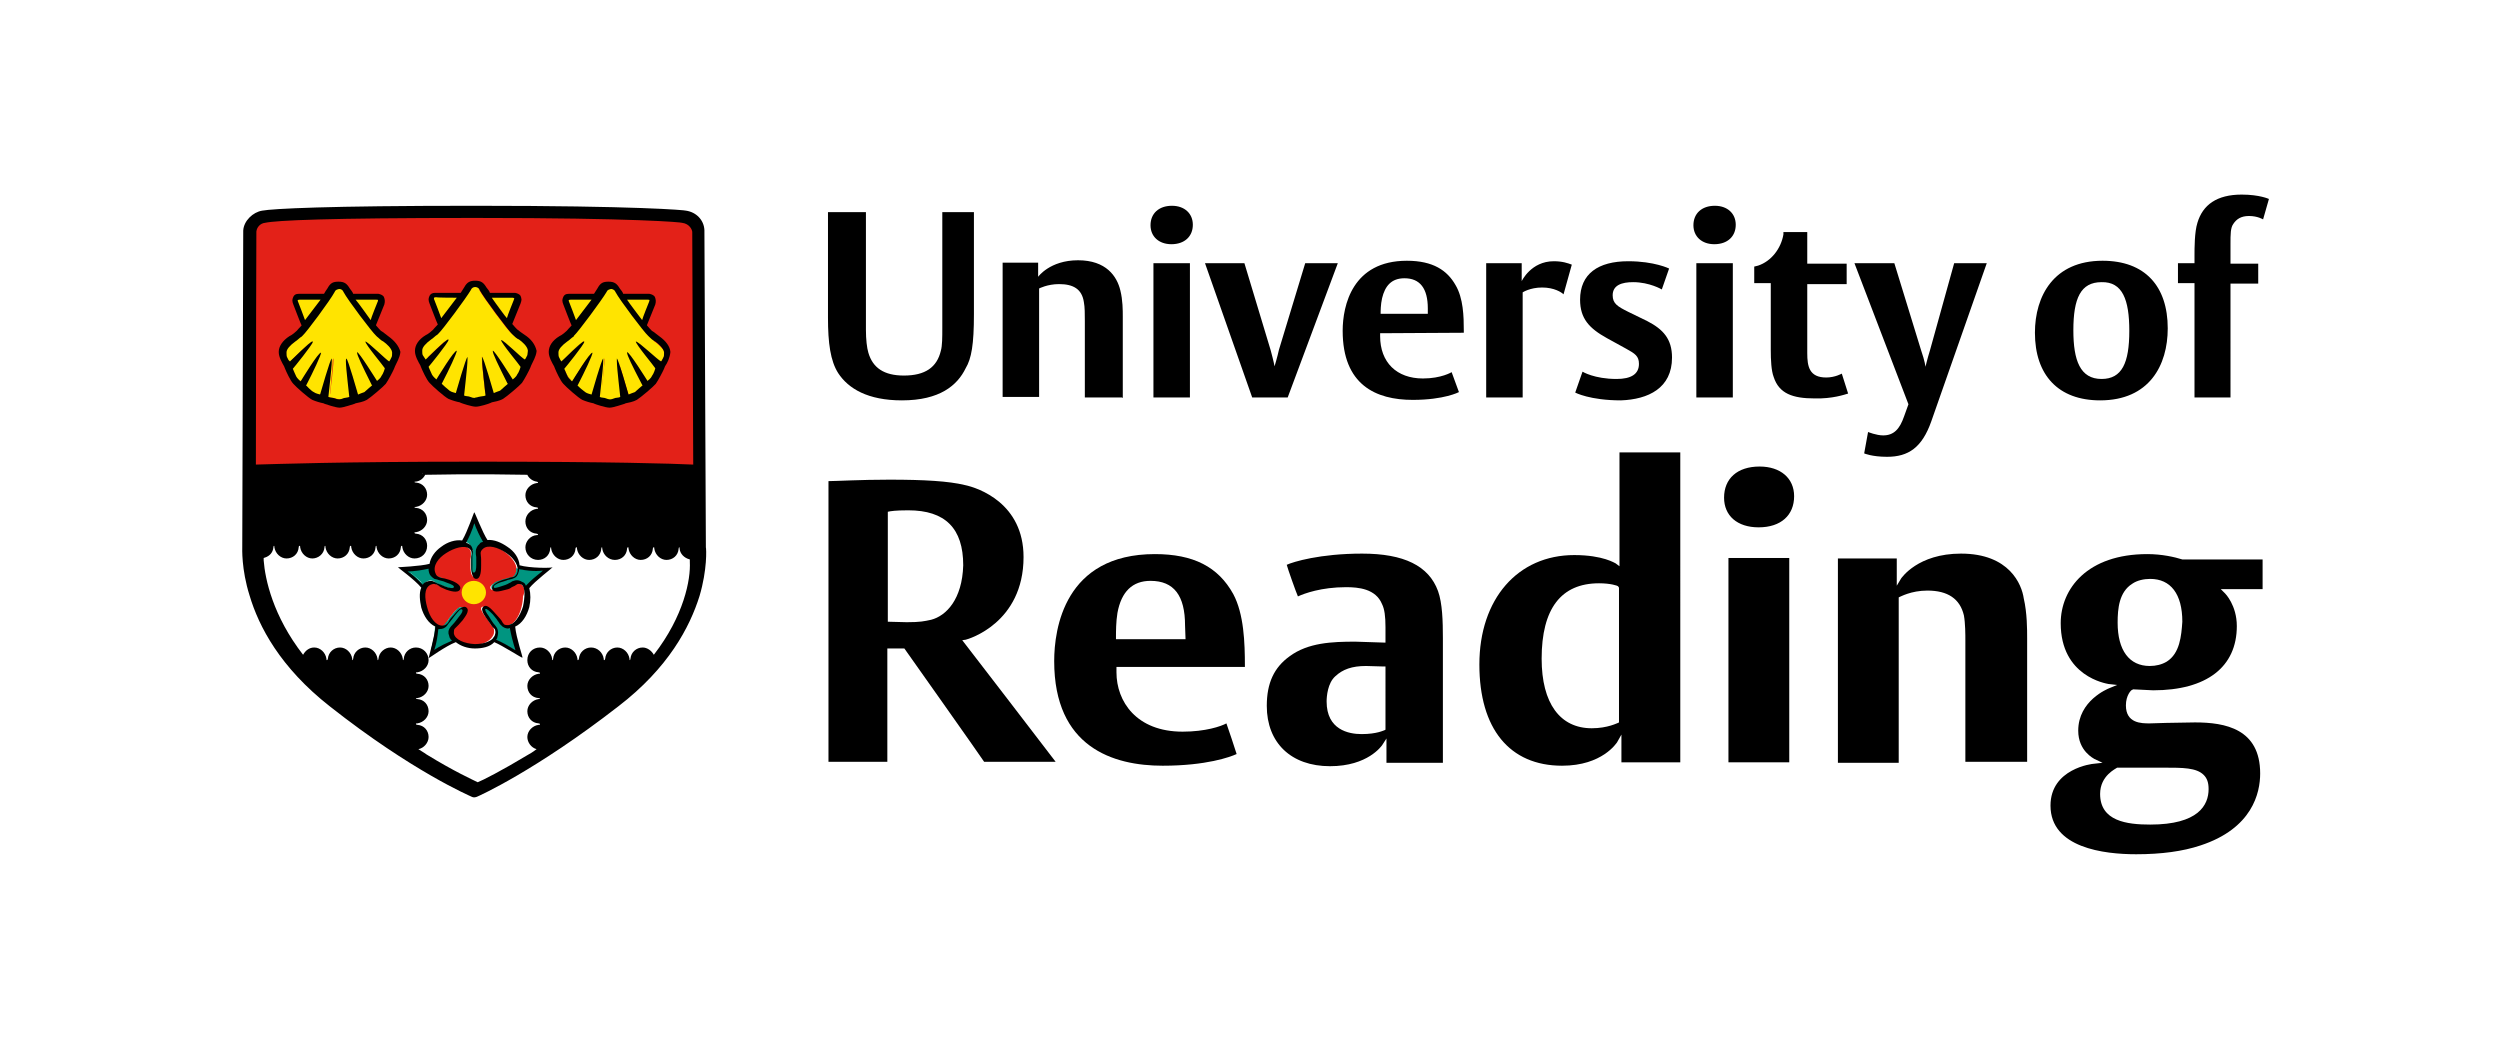 <?xml version="1.0" encoding="utf-8"?>
<!-- Generator: Adobe Illustrator 28.0.0, SVG Export Plug-In . SVG Version: 6.00 Build 0)  -->
<svg version="1.1" id="Layer_1" xmlns="http://www.w3.org/2000/svg" xmlns:xlink="http://www.w3.org/1999/xlink" x="0px" y="0px"
	 viewBox="0 0 513.9 216.4" style="enable-background:new 0 0 513.9 216.4;" xml:space="preserve">
<style type="text/css">
	.st0{fill:#FFFFFF;}
	.st1{fill:#E32118;}
	.st2{fill:#FFE400;}
	.st3{fill:#009580;}
</style>
<rect id="backing" class="st0" width="513.9" height="216.4"/>
<g id="university-of-reading">
	<path id="XMLID_3_" class="st1" d="M140.4,45.8c-0.1,0-9.7-1-42.7-1h-0.5c-30,0-40.5,0.6-42.8,1c-1,0.2-1.7,0.9-1.8,1.8
		c0,0-0.1,28.6-0.2,47.8c4.2-0.2,16.9-0.6,45.3-0.6c28,0,40.3,0.5,44.6,0.6l-0.2-47.9C142.3,47.1,142,46,140.4,45.8"/>
	<path id="XMLID_4_" class="st1" d="M140.4,45.8l0.2-0.9h-0.1c0,0-0.1,0-0.2,0c-1.5-0.1-11.9-1-42.6-1h-0.5
		c-14.9,0-25.1,0.1-31.8,0.3c-3.3,0.1-5.8,0.2-7.6,0.3s-2.9,0.2-3.5,0.3l0.1,0.9l-0.1-0.9c-0.7,0.1-1.4,0.5-1.8,0.9
		c-0.5,0.5-0.7,1-0.8,1.7v0.1v0.1c0,0-0.1,28.6-0.2,47.8v0.9h0.9c4.2-0.2,16.9-0.6,45.3-0.6c28,0,40.3,0.5,44.6,0.6h0.9l-0.2-49l0,0
		c0-0.3-0.1-0.9-0.5-1.5c-0.3-0.6-1.1-1-2.1-1.1L140.4,45.8l0.2-0.9L140.4,45.8l-0.1,0.9c0.6,0.1,0.8,0.2,0.9,0.5
		c0.1,0.1,0.1,0.3,0.1,0.5h0.9h-0.9l0.2,47.9h0.9v-0.9c-4.3-0.2-16.8-0.6-44.7-0.6c-28.5,0-41.1,0.5-45.4,0.6v0.9h0.9
		c0-9.6,0.1-21.6,0.1-31.2c0-4.8,0-9,0-12s0-4.8,0-4.8h-0.9l0.9,0.1c0-0.3,0.1-0.6,0.3-0.7c0.2-0.2,0.5-0.3,0.8-0.3l0,0l0,0
		c0.5-0.1,1.6-0.2,3.3-0.3c5.2-0.3,16.8-0.7,39.3-0.7h0.5c16.4,0,27.2,0.2,33.7,0.5c3.3,0.1,5.5,0.2,7,0.3c0.7,0,1.3,0.1,1.6,0.1
		c0.1,0,0.2,0,0.3,0h0.1l0,0v-0.5l-0.1,0.5l0,0v-0.5l-0.1,0.5L140.4,45.8l-0.2,0.9l0,0L140.4,45.8l-0.2,0.9l0,0l0,0L140.4,45.8z"/>
	<path id="XMLID_5_" class="st0" d="M97.5,162.8c0,0-29.8-15.3-37.3-26.8c0,0-10.8-11.9-8.8-30.9V97c0,0,39-0.7,46.4-0.7
		c0,0,39.7,0.6,45.6,0.6v10.8c0,0,2.4,17.5-9.6,29.4C133.9,137.1,121.5,151.3,97.5,162.8"/>
	<path id="XMLID_6_" d="M200.2,64.6v-21h-6.5v23.8c0,1.9,0,3.7-0.3,4.7c-0.8,3.4-3.2,5.1-7.6,5.1c-4.1,0-6.4-1.6-7.3-4.7
		c-0.3-1-0.5-2.7-0.5-4.7V43.6h-7.8v21.7c0,5.2,0.5,8.9,2.1,11.4c2.1,3.2,6.1,5.6,13.1,5.6c7.8,0,11.4-3.1,13.1-6.6
		C199.7,73.7,200.2,70.8,200.2,64.6"/>
	<path id="XMLID_14_" d="M230.8,81.8V65.1c0-1.3,0-3.4-0.5-5.4c-0.7-2.9-2.9-6.2-8.7-6.2s-8.2,3.4-8.2,3.4V54h-7.3v27.6h7.5V59.3
		c0,0,1.7-0.9,4.1-0.9c2.9,0,4.7,1,5.1,3.7c0.2,1,0.2,2.5,0.2,3.9v15.7h7.6 M245.2,46.2c0-2.3-1.7-3.9-4.3-3.9c-2.7,0-4.4,1.6-4.4,4
		c0,2.3,1.7,3.9,4.3,3.9C243.5,50.2,245.2,48.6,245.2,46.2 M244.6,54.1h-7.5v27.6h7.5V54.1z M275,54.1h-6.7l-5.4,17.8
		c-0.3,1.4-0.9,3.4-0.9,3.4s-0.2-1.1-0.8-3.3l-5.4-17.9h-8.1l9.7,27.6h7.3L275,54.1z M300.9,68.4V68c0-3-0.1-6.7-1.7-9.4
		c-1.7-3-4.6-5-10-5C278,53.6,276,62.8,276,68c0,11.1,6.8,14.2,14.4,14.2c6.5,0,9.5-1.6,9.5-1.6l-1.5-4.1c0,0-2.1,1.3-5.9,1.3
		c-5.4,0-8.8-3.3-8.8-8.7v-0.6L300.9,68.4L300.9,68.4z M293.5,64.5h-9.7c0-0.5,0-1.9,0.3-3.2c0.6-2.5,1.9-4.1,4.6-4.1
		c3.2,0,4.8,2.1,4.8,6.2L293.5,64.5L293.5,64.5z M323.1,54.4c-0.8-0.3-1.9-0.7-3.7-0.7c-4.7,0-6.6,4.1-6.6,4.1v-3.7h-7.3v27.6h7.5
		V60.1c0,0,1.5-1,4-1s4,1,4.4,1.4L323.1,54.4z"/>
	<path id="XMLID_19_" d="M343.7,73.5c0-3.8-1.8-5.8-5.1-7.5l-3.9-1.9c-2.2-1.1-3.2-1.7-3.2-3.4c0-2.1,1.9-2.7,4.2-2.7
		c3.4,0,5.9,1.5,5.9,1.5l1.5-4.3c0,0-3-1.5-8.4-1.5c-6.2,0-9.9,2.6-9.9,7.9c0,3.9,1.9,5.9,5.5,7.9l4,2.2c1.8,1,2.6,1.5,2.6,3.1
		c0,2.1-1.6,3.1-4.6,3.1c-4.6,0-7-1.5-7-1.5l-1.5,4.3c0,0,3,1.6,9.4,1.6C338.8,82.1,343.7,79.8,343.7,73.5 M356.8,46.2
		c0-2.3-1.7-3.9-4.3-3.9c-2.7,0-4.4,1.6-4.4,4c0,2.3,1.7,3.9,4.3,3.9C355.1,50.2,356.8,48.6,356.8,46.2 M356.2,54.1h-7.5v27.6h7.5
		V54.1z M379.9,80.9l-1.3-4.1c0,0-1.4,0.8-3.2,0.8c-3.5,0-3.9-2.3-3.9-5V58.4h8.1v-4.2h-8.1v-6.5h-4.9v0.5c-0.5,2.9-2.5,5.5-5.2,6.4
		l-0.8,0.2v3.4h3.4v13.7c0,2.1,0.1,4.3,0.6,5.6c1.1,3.4,3.9,4.4,8.4,4.4C376.7,82,379.2,81.1,379.9,80.9"/>
	<path id="XMLID_20_" d="M408.4,54.1h-6.7l-5,18c-0.5,1.6-0.9,3.3-0.9,3.3s-0.1-1.1-0.9-3.4l-5.5-17.9h-8.2l11.1,29l-0.9,2.5
		c-0.9,2.6-2.1,3.9-4.3,3.9c-1.4,0-3.1-0.7-3.1-0.7l-0.8,4.4c0,0,1.6,0.7,4.7,0.7c4.4,0,7.2-1.9,9.1-7.3L408.4,54.1"/>
	<path id="XMLID_24_" d="M445.6,67.5c0-8.7-4.7-13.9-13.4-13.9c-10,0-13.9,7.2-13.9,14.8c0,8.7,4.8,13.9,13.4,13.9
		C441.8,82.3,445.6,75.1,445.6,67.5 M437.7,68c0,6.6-1.5,9.9-5.7,9.9c-4.4,0-5.8-3.8-5.8-10c0-6.6,1.5-9.9,5.8-9.9
		C436.3,57.9,437.7,61.6,437.7,68 M466.4,40.9c0,0-1.9-0.9-5.6-0.9c-5.1,0-8,2.1-9.1,5.8c-0.6,1.9-0.6,5.2-0.6,6.8v1.5h-3.4v4.1h3.4
		v23.5h7.4V58.3h5.7v-4.1h-5.7v-4c0-2.1,0-3.4,0.6-4.2c0.6-0.9,1.5-1.6,3.2-1.6c1.8,0,2.9,0.7,2.9,0.7L466.4,40.9z"/>
	<path id="XMLID_25_" d="M361.7,95.9c-4.6,0-7.3,2.5-7.3,6.4c0,3.7,2.7,6.1,7.1,6.1c4.6,0,7.3-2.5,7.3-6.4
		C368.8,98.3,366,95.9,361.7,95.9"/>
	<path id="XMLID_28_" d="M237.4,113.9c-18.6,0-20.7,15.4-20.7,22c0,17.7,12.1,21.5,22.3,21.5c9,0,13.9-1.8,15.2-2.4
		c-0.2-0.7-1.8-5.5-2.1-6.3c-1.1,0.6-4.3,1.7-9,1.7c-9.5,0-13.6-6.2-13.6-12.2v-1.1h26.4v-0.2c0-4.8-0.2-10.7-2.4-14.8
		C250.4,116.5,245.3,113.9,237.4,113.9 M243.7,131.4h-14.3v-0.5c0-1,0-3.1,0.3-4.9c0.8-4.4,3.1-6.6,6.8-6.6c4.8,0,7.1,3,7.1,9.2
		L243.7,131.4L243.7,131.4z"/>
	<path id="XMLID_31_" d="M198.5,131.5c0.5-0.1,11.9-3.4,11.9-17c0-11-9.2-14.2-12.1-14.8c-3.3-0.8-8.3-1.1-15.5-1.1
		c-5.8,0-11.1,0.3-12.5,0.3v57.7h12.1v-23.3h3.5c0,0,16.2,22.9,16.4,23.3H217c-1.1-1.5-19.2-25-19.2-25L198.5,131.5 M191.4,127.4
		c-1.4,0.3-2.2,0.5-5,0.5l-3.9-0.1v-22.6l0.5-0.1c0,0,1-0.2,3.7-0.2c7.6,0,11.3,3.7,11.3,11.3C197.8,123.2,194.5,126.6,191.4,127.4"
		/>
	<path id="XMLID_34_" d="M280,113.8c-8.7,0-14.2,1.7-15.5,2.3c0.2,0.8,1.9,5.6,2.3,6.5c1.3-0.6,4.8-1.9,9.9-1.9
		c2.5,0,6.1,0.3,7.4,3.5c0.5,1,0.7,2.5,0.7,4.7v2.6v0.6l-6.2-0.2c-4.8,0-9.7,0.2-13.5,3c-3.2,2.3-4.7,5.5-4.7,10.2
		c0,7.6,5,12.4,13,12.4c7.8,0,10.6-4.2,10.7-4.3l0.9-1.4v5h11.6v-25.6c0-3.5-0.1-7.2-1-9.7C293.7,116.3,288.6,113.8,280,113.8
		 M284.8,150l-0.2,0.1c-0.1,0-1.5,0.8-4.7,0.8c-2.7,0-7.2-0.9-7.2-6.7c0-1,0.2-3.8,1.8-5.2c1.5-1.4,3.4-2.1,6.3-2.1l3.5,0.1h0.5
		L284.8,150L284.8,150z"/>
	<rect id="XMLID_35_" x="355.3" y="114.7" width="12.5" height="42"/>
	<path id="XMLID_38_" d="M323.6,114.1c-11.6,0-19.5,9-19.5,22.5c0,13.2,6.2,20.8,17,20.8c8.3,0,11.2-4.7,11.3-4.8l0.9-1.6v5.7h12.1
		V93h-12.5v22.4v1l-0.8-0.6C332,115.8,329.6,114.1,323.6,114.1 M332.8,120.8v27.7l-0.2,0.1c-0.1,0-2.1,1.1-5.4,1.1
		c-6.5,0-10.3-5.1-10.3-14.3c0-10.3,4-15.5,11.8-15.5c2.4,0,3.8,0.5,3.9,0.6L332.8,120.8z"/>
	<path id="XMLID_39_" d="M403.1,113.8c-8.9,0-12.2,5-12.3,5.1l-0.9,1.5v-5.6h-12.1v42h12.5v-34l0.2-0.1c0.1,0,2.3-1.3,5.7-1.3
		c4.2,0,6.7,1.7,7.5,5.1c0.3,1.6,0.3,4.1,0.3,5.1v25h12.7v-25.4c0-1.8,0-5.2-0.7-8.2C415.6,120.2,413.1,113.8,403.1,113.8"/>
	<path id="XMLID_43_" d="M441.4,113.9c-12.3,0-17.8,7.1-17.8,14.2c0,11,9.4,12.4,9.8,12.5l1.8,0.2l-1.7,0.7
		c-0.2,0.1-6.3,2.5-6.3,8.7c0,4.2,3.2,5.7,3.3,5.8l1.7,0.8l-1.8,0.2c-0.3,0-8.9,1-8.9,8.6c0,8.7,11,10,17.6,10
		c5.2,0,9.6-0.6,13.2-1.8c10.7-3.5,12.3-10.8,12.3-14.8c0-9.2-7.2-10.5-13.4-10.5l-5.9,0.1l-3.4,0.1c-1.7,0-4.9,0-4.9-3.7
		c0-2.1,1.1-3.2,1.3-3.2l0.2-0.1l4.1,0.2c11,0,17.2-4.8,17.2-13.2c0-4.3-2.4-6.7-2.4-6.7l-0.9-0.9h8.6V115c-0.9,0-16.5,0-16.5,0
		C447,114.5,444.4,113.9,441.4,113.9 M444.8,157.8c3.9,0,6.7,0,8.2,1.5c0.7,0.7,1,1.6,1,2.9c0,3.3-2.1,7.3-12,7.3
		c-4.8,0-10.3-0.7-10.3-6.3c0-3.8,3.3-5.2,3.5-5.4h0.1H444.8L444.8,157.8z M445.4,136L445.4,136c-1,0.6-2.2,0.9-3.5,0.9
		c-4.2,0-6.6-3.2-6.6-8.9c0-2.9,0.3-6.3,3-8c1-0.7,2.4-1,3.7-1c4.2,0,6.6,3.1,6.6,8.8C448.4,130.7,448.1,134.3,445.4,136"/>
	<path id="XMLID_49_" d="M145.1,112.5l-0.3-65.2c-0.1-2.1-1.7-3.7-3.8-4c-0.2-0.1-9.9-1-43.3-1h-0.5c-30.1,0-41.1,0.6-43.3,1
		c-1.9,0.3-3.8,2.1-3.9,4.1c0,0.2-0.2,65-0.2,65c0,0.3-0.2,4.6,1.5,10c1.9,6.4,6.3,14.8,16.5,22.8c17,13.4,28.8,18.4,29.2,18.6
		c0.2,0.1,0.3,0.1,0.5,0.1c0.1,0,0.2,0,0.5-0.1c0.5-0.2,12.1-5.4,29.1-18.6c10.3-7.9,14.7-16.3,16.7-22.7
		C145.4,117.1,145.2,112.8,145.1,112.5 M52.7,47.6c0.1-0.9,0.8-1.7,1.8-1.8c2.3-0.5,12.8-1,42.8-1h0.5c33,0,42.3,0.9,42.4,1
		c1.6,0.2,2.1,1.5,2.1,1.9l0.2,47.8c-4.3-0.2-16.8-0.6-44.6-0.6c-28.5,0-41.1,0.5-45.3,0.6C52.6,76.3,52.7,47.6,52.7,47.6
		 M142.5,114.7c-0.1,0-0.2-0.1-0.3-0.1C142.3,114.6,142.4,114.7,142.5,114.7L142.5,114.7z M86.9,97.2L86.9,97.2
		c0,0.1-0.1,0.2-0.2,0.2C86.8,97.4,86.8,97.3,86.9,97.2 M134.4,134.6c-0.5-0.9-1.4-1.5-2.3-1.5c-1.3,0-2.4,1-2.5,2.3
		c0,0.1-0.1,0.3-0.1,0.3c-0.1,0-0.1-0.1-0.1-0.3c-0.2-1.3-1.3-2.3-2.5-2.3c-1.3,0-2.4,1-2.5,2.3c0,0.1-0.1,0.3-0.2,0.3
		s-0.1-0.1-0.1-0.3c-0.2-1.3-1.3-2.3-2.6-2.3c-1.3,0-2.4,1-2.5,2.3c0,0.1-0.1,0.3-0.2,0.3s-0.1-0.1-0.1-0.3
		c-0.2-1.3-1.3-2.3-2.5-2.3c-1.3,0-2.4,1-2.5,2.3c0,0.2-0.1,0.3-0.1,0.3c-0.1,0-0.1-0.1-0.1-0.3c-0.2-1.3-1.3-2.3-2.5-2.3
		c-1.5,0-2.6,1.1-2.6,2.6c0,1.3,0.9,2.4,2.3,2.5c0.2,0,0.3,0.1,0.3,0.2c0,0.1-0.1,0.1-0.3,0.1c-1.3,0.2-2.3,1.3-2.3,2.5
		c0,1.3,0.9,2.4,2.3,2.5c0.2,0,0.3,0.1,0.3,0.1c0,0.1-0.1,0.1-0.3,0.1c-1.3,0.2-2.3,1.3-2.3,2.5c0,1.3,0.9,2.4,2.3,2.5
		c0.2,0,0.3,0.1,0.3,0.2c0,0.1-0.1,0.1-0.3,0.1c-1.3,0.2-2.3,1.3-2.3,2.5c0,1.1,0.8,2.2,1.9,2.5c-0.9,0.7-1.5,1-1.5,1
		c-5.8,3.5-9.6,5.4-10.6,5.8c-1-0.5-4.8-2.2-10.5-5.7c0,0-0.7-0.5-1.7-1.1c1.1-0.2,2.1-1.3,2.1-2.5c0-1.3-0.9-2.4-2.3-2.5
		c-0.2,0-0.3-0.1-0.3-0.2c0-0.1,0.1-0.1,0.3-0.1c1.3-0.2,2.3-1.3,2.3-2.5c0-1.3-0.9-2.4-2.3-2.5c-0.2,0-0.3-0.1-0.3-0.1
		c0-0.1,0.1-0.1,0.3-0.1c1.3-0.2,2.3-1.3,2.3-2.5c0-1.3-0.9-2.4-2.3-2.5c-0.2,0-0.3-0.1-0.3-0.2c0-0.1,0.1-0.1,0.3-0.1
		c1.3-0.2,2.3-1.3,2.3-2.5c0-1.4-1.1-2.6-2.6-2.6c-1.3,0-2.4,1-2.5,2.3c0,0.1-0.1,0.3-0.1,0.3c-0.1,0-0.1-0.1-0.1-0.3
		c-0.2-1.3-1.3-2.3-2.5-2.3s-2.4,1-2.5,2.3c0,0.1-0.1,0.3-0.1,0.3c-0.1,0-0.1-0.1-0.1-0.3c-0.2-1.3-1.3-2.3-2.5-2.3
		c-1.3,0-2.4,1-2.5,2.3c0,0.1-0.1,0.3-0.1,0.3c-0.1,0-0.1-0.1-0.1-0.3c-0.2-1.3-1.3-2.3-2.5-2.3c-1.3,0-2.4,1-2.5,2.3
		c0,0.1-0.1,0.3-0.2,0.3s-0.1-0.1-0.1-0.3c-0.2-1.3-1.3-2.3-2.5-2.3c-1,0-1.8,0.6-2.3,1.5c-6.2-8-7.8-15.5-8.1-19.4v-0.5l0,0
		c0.1,0,0.2-0.1,0.3-0.1c0.9-0.3,1.6-1,1.7-2.1l0,0c0-0.2,0.1-0.3,0.1-0.3c0.1,0,0.1,0.1,0.1,0.3c0.2,1.3,1.3,2.3,2.5,2.3
		c1.3,0,2.4-0.9,2.5-2.3c0-0.2,0.1-0.3,0.2-0.3c0.1,0,0.1,0.1,0.1,0.3c0.2,1.3,1.3,2.3,2.5,2.3s2.4-0.9,2.5-2.3
		c0-0.2,0.1-0.3,0.1-0.3c0.1,0,0.1,0.1,0.1,0.3c0.2,1.3,1.3,2.3,2.5,2.3c1.3,0,2.4-0.9,2.5-2.3c0-0.2,0.1-0.3,0.2-0.3
		s0.1,0.1,0.1,0.3c0.2,1.3,1.3,2.3,2.5,2.3c1.3,0,2.4-0.9,2.5-2.3c0-0.2,0.1-0.3,0.1-0.3c0.1,0,0.1,0.1,0.1,0.3
		c0.2,1.3,1.3,2.3,2.5,2.3c1.3,0,2.4-0.9,2.5-2.3c0-0.2,0.1-0.3,0.2-0.3s0.1,0.1,0.1,0.3c0.2,1.3,1.3,2.3,2.5,2.3
		c1.5,0,2.6-1.1,2.6-2.6c0-1.3-0.9-2.4-2.3-2.5c-0.2,0-0.3-0.1-0.3-0.2s0.1-0.1,0.3-0.1c1.3-0.2,2.3-1.3,2.3-2.5
		c0-1.3-0.9-2.4-2.3-2.5c-0.2,0-0.3-0.1-0.3-0.1c0-0.1,0.1-0.1,0.3-0.1c1.3-0.2,2.3-1.3,2.3-2.5c0-1.3-0.9-2.4-2.3-2.5
		c-0.2,0-0.3-0.1-0.3-0.1c0-0.1,0.1-0.1,0.3-0.1c0.8-0.1,1.5-0.6,1.9-1.4l0,0l0,0l0,0c4.9-0.1,8.8-0.1,10.2-0.1
		c1.5,0,5.6,0,10.8,0.1l0,0l0,0c0.3,0.7,1.1,1.3,1.9,1.4c0.1,0,0.3,0.1,0.3,0.2s-0.1,0.1-0.3,0.1c-1.3,0.2-2.3,1.3-2.3,2.5
		c0,1.3,0.9,2.4,2.3,2.5c0.2,0,0.3,0.1,0.3,0.2s-0.1,0.1-0.3,0.1c-1.3,0.2-2.3,1.3-2.3,2.6c0,1.3,0.9,2.4,2.3,2.5
		c0.1,0,0.3,0.1,0.3,0.2s-0.1,0.1-0.3,0.1c-1.3,0.1-2.3,1.3-2.3,2.5c0,1.4,1.1,2.6,2.6,2.6c1.3,0,2.4-0.9,2.5-2.3
		c0-0.2,0.1-0.3,0.1-0.3c0.1,0,0.1,0.1,0.1,0.3c0.2,1.3,1.3,2.3,2.5,2.3c1.3,0,2.4-0.9,2.5-2.3c0-0.2,0.1-0.3,0.2-0.3
		s0.1,0.1,0.1,0.3c0.2,1.3,1.3,2.3,2.5,2.3c1.3,0,2.4-0.9,2.5-2.3c0-0.2,0.1-0.3,0.1-0.3c0.1,0,0.1,0.1,0.1,0.3
		c0.2,1.3,1.3,2.3,2.6,2.3c1.3,0,2.4-0.9,2.5-2.3c0-0.2,0.1-0.3,0.2-0.3s0.1,0.1,0.1,0.3c0.2,1.3,1.3,2.3,2.5,2.3
		c1.3,0,2.4-0.9,2.5-2.3c0-0.2,0.1-0.3,0.2-0.3s0.1,0.1,0.1,0.3c0.2,1.3,1.3,2.3,2.5,2.3c1.3,0,2.4-0.9,2.5-2.3
		c0-0.2,0.1-0.3,0.1-0.3c0.1,0,0.1,0.1,0.1,0.3c0.1,1,0.9,1.9,2.1,2.2v0.5C142,119.1,140.6,126.6,134.4,134.6"/>
	<path id="XMLID_50_" class="st2" d="M97.4,119.3c-1.4,0-2.5,1.1-2.5,2.4c0,1.4,1.1,2.4,2.5,2.4s2.5-1.1,2.5-2.4
		C99.9,120.3,98.8,119.3,97.4,119.3"/>
	<path id="XMLID_51_" class="st2" d="M97.4,119.3V119c-1.6,0-2.9,1.3-2.9,2.9s1.3,2.9,2.9,2.9s2.9-1.3,2.9-2.9S99,119,97.4,119
		V119.3v0.3c1.1,0,2.1,0.9,2.1,2.1c0,1.1-0.9,2.1-2.1,2.1c-1.1,0-2.1-0.9-2.1-2.1c0-1.1,0.9-2.1,2.1-2.1V119.3z"/>
	<path id="XMLID_54_" class="st1" d="M106.8,119.9c-0.5-0.2-0.9-0.3-1.3-0.1l-0.7,0.3l-0.5,0.2l-1.1,0.5c-1.8,0.7-2.3,0.5-2.4,0.1
		v-0.3c0.1-0.2,0.6-0.7,1.9-1.1l1.1-0.3l0.6-0.1l0.7-0.2c0.5-0.1,0.7-0.5,0.9-0.9c0.7-1.7-0.7-3.4-2.3-4.6c-1.7-1.3-4.1-1.9-5.2-0.9
		c-0.5,0.3-0.6,0.7-0.6,1.1l0.1,0.7l0.1,0.6v1.3c0,2.1-0.5,2.4-0.7,2.4l-0.2-0.1c-0.5-0.5-0.5-1.7-0.5-2.2V115l0.1-0.6v-0.7
		c0-0.5-0.2-0.8-0.6-1.1c-1.1-1-3.5-0.3-5.2,0.9c-1.5,1-3,2.9-2.3,4.6c0.2,0.5,0.5,0.8,0.9,0.9l0.7,0.2l0.6,0.1l1.1,0.3
		c1.1,0.5,1.8,0.8,1.9,1.1v0.3c-0.1,0.2-0.6,0.6-2.4-0.1l-1.1-0.5l-0.5-0.2l-0.6-0.3c-0.5-0.1-0.8-0.1-1.3,0.1
		c-1.3,0.7-1.6,2.3-0.9,4.9c0.6,2.1,1.8,4.1,3.4,4c0.6,0,0.9-0.2,1.1-0.5l0.3-0.6l0.3-0.5l0.7-0.9c0.3-0.5,1.3-1.5,1.8-1.6l0.2,0.1
		l0.1,0.2c0.1,0.5-0.6,1.4-0.9,1.7l-0.1,0.1l-0.8,0.9l-0.3,0.5l-0.5,0.5c-0.2,0.3-0.3,0.7-0.2,1.3c0.3,1.5,2.6,2.4,4.7,2.5
		c1.8,0.1,4-0.6,4.6-2.3c0.1-0.6,0.1-0.9-0.1-1.3l-0.5-0.6l-0.3-0.5l-0.7-1l-0.2-0.2c-0.3-0.5-0.9-1.3-0.8-1.7l0.1-0.2l0.2-0.1
		c0.2,0,0.8,0.2,1.9,1.6l0.8,0.9l0.3,0.5l0.3,0.6c0.2,0.3,0.7,0.5,1.3,0.5c1.6,0,2.9-1.9,3.4-4c0.2-0.8,0.3-1.6,0.3-2.2
		C108.1,121.3,107.7,120.3,106.8,119.9 M97.4,124.2c-1.4,0-2.5-1.1-2.5-2.4c0-1.4,1.1-2.4,2.5-2.4s2.5,1.1,2.5,2.4
		S98.8,124.2,97.4,124.2"/>
	<path id="XMLID_55_" class="st3" d="M105.4,118.9c-0.5,0.1-0.5,0.1-1.1,0.3c-0.5,0.1-1.1,0.3-1.5,0.5c-0.9,0.3-1.5,0.7-1.4,1
		s0.8,0.1,1.6-0.2c0.3-0.1,1.1-0.5,1.5-0.6c0.7-0.3,0.7-0.3,1-0.5c0.7-0.2,1.3-0.1,1.7,0.2c0.5,0.3,0.6,0.3,0.8,0.8
		c2.2-2.4,3.3-2.7,3.3-2.9s-1.6,0.2-4.8-0.3c0,0.3,0,0.2-0.1,0.6C106.4,118.1,106.1,118.6,105.4,118.9"/>
	<path id="XMLID_56_" class="st3" d="M105.4,118.9l-0.1-0.3c-0.2,0.1-0.2,0.1-0.5,0.1c-0.1,0-0.3,0.1-0.7,0.2l0.1,0.3l-0.1-0.3
		c-0.5,0.1-1.1,0.3-1.6,0.5l0,0l0,0c-0.5,0.1-0.8,0.3-1,0.5c-0.1,0.1-0.2,0.2-0.3,0.3s-0.2,0.2-0.2,0.5v0.2l0.3-0.1l-0.3,0.1
		c0,0.1,0.2,0.2,0.3,0.3c0.1,0.1,0.2,0.1,0.3,0.1c0.3,0,0.9-0.1,1.5-0.3l0,0c0.3-0.1,1.1-0.5,1.5-0.6l0,0c0.3-0.1,0.6-0.2,0.7-0.3
		c0.1-0.1,0.2-0.1,0.3-0.2l0,0c0.2-0.1,0.3-0.1,0.6-0.1c0.3,0,0.6,0.1,0.8,0.2l0,0l0,0c0.2,0.1,0.3,0.2,0.5,0.3
		c0.1,0.1,0.1,0.1,0.2,0.3l0.2,0.5l0.3-0.3c1-1.1,1.8-1.8,2.4-2.3c0.2-0.2,0.5-0.3,0.6-0.5l0.2-0.1l0.1-0.1c0,0,0.1-0.1,0.1-0.2
		v-0.1l0,0l0,0c0-0.1-0.1-0.1-0.1-0.2l-0.1-0.1h-0.2c-0.1,0-0.3,0-0.7,0c-0.8,0-2.1,0-3.9-0.3l-0.5-0.1v0.5c0,0.1,0,0.2,0,0.2
		s0,0-0.1,0.2l0,0l0,0c-0.1,0.3-0.3,0.8-0.9,1l0,0l0,0L105.4,118.9l0.1,0.3c0.8-0.3,1.3-0.9,1.4-1.5l-0.3-0.1l0.3,0.1
		c0-0.1,0.1-0.2,0.1-0.3s0-0.1,0-0.3h-0.3l-0.1,0.3c1.8,0.3,3.2,0.3,4,0.3c0.3,0,0.6,0,0.7,0l0,0v-0.2l-0.1,0.2l0,0v-0.2l-0.1,0.2
		l0.1-0.3l-0.2,0.2h0.1l0.1-0.3l-0.2,0.2l0.2-0.3l-0.3,0.1c0,0.1,0.1,0.1,0.1,0.2l0.2-0.3l-0.3,0.1l0.3-0.1l-0.3,0.1l0.3-0.1h-0.3
		v0.1l0.3-0.1h-0.3h0.3L111,117c0,0-0.1,0-0.1,0.2h0.3L111,117l0.1,0.1L111,117l0,0l0.1,0.1L111,117c0,0-0.1,0.1-0.3,0.2
		c-0.5,0.3-1.6,1-3.1,2.7l0.2,0.2l0.3-0.2c-0.1-0.2-0.2-0.5-0.5-0.6c-0.1-0.1-0.3-0.2-0.6-0.3l-0.2,0.3l0.2-0.3
		c-0.3-0.2-0.7-0.3-1.3-0.3c-0.2,0-0.6,0-0.8,0.1l0,0l0,0c-0.2,0.1-0.3,0.1-0.5,0.2c-0.1,0.1-0.2,0.1-0.6,0.3l0,0
		c-0.3,0.1-1.1,0.5-1.5,0.6l0,0l0,0c-0.6,0.2-1,0.3-1.3,0.3l0,0l0,0v0.1l0.1-0.1l0,0v0.1l0.1-0.1l-0.1,0.1h0.1v-0.1l-0.1,0.1h0.1
		l0,0l0,0l-0.1,0.1h0.1v-0.1l-0.1,0.1h0.1h-0.1h0.1l0,0h-0.1h0.1l0,0c0,0,0.2-0.1,0.3-0.2c0.2-0.1,0.5-0.2,0.8-0.3l-0.1-0.3l0.1,0.3
		c0.3-0.1,1.1-0.5,1.5-0.5l0,0l0,0c0.3-0.1,0.5-0.1,0.7-0.1c0.1,0,0.2-0.1,0.5-0.1L105.4,118.9l0.1,0.3L105.4,118.9z"/>
	<path id="XMLID_57_" class="st3" d="M97.2,113.3c0,0.5,0,0.5-0.1,1.1c0,0.5,0,1.3,0,1.6c0,0.9,0.1,1.6,0.3,1.6
		c0.3,0,0.5-0.7,0.5-1.6c0-0.3,0-1.1,0-1.6c0-0.7-0.1-0.7-0.1-1.1c0-0.8,0.3-1.3,0.7-1.5c0.3-0.2,0.3-0.3,0.8-0.5
		c-1.6-2.7-1.7-3.8-1.8-3.8c-0.1,0-0.2,1.1-1.7,3.9c0.3,0.1,0.3,0.1,0.7,0.3C96.9,112,97.2,112.6,97.2,113.3"/>
	<path id="XMLID_58_" class="st3" d="M97.2,113.3h-0.3c0,0.2,0,0.2,0,0.5c0,0.1,0,0.3-0.1,0.7l0,0l0,0c0,0.5,0,1.3,0,1.6
		c0,0.5,0,0.9,0.1,1.3c0,0.1,0.1,0.3,0.1,0.5c0.1,0.1,0.2,0.3,0.5,0.3l0,0v-0.3v0.3l0,0c0.2,0,0.5-0.1,0.5-0.2
		c0.1-0.2,0.2-0.5,0.2-0.7s0.1-0.6,0.1-1c0-0.3,0-1.1,0-1.6l0,0l0,0c0-0.3,0-0.6-0.1-0.7c0-0.1,0-0.2,0-0.5c0-0.6,0.3-1,0.6-1.3l0,0
		c0.2-0.1,0.2-0.2,0.3-0.2c0.1,0,0.1-0.1,0.3-0.1l0.5-0.1l-0.2-0.5c-0.8-1.4-1.1-2.3-1.5-2.9c-0.1-0.3-0.2-0.5-0.2-0.7l-0.1-0.2
		v-0.1l-0.1-0.1c0,0-0.1-0.1-0.2-0.1s-0.2,0.1-0.2,0.1l-0.1,0.1c0,0.1-0.1,0.2-0.1,0.3c-0.2,0.6-0.6,1.6-1.5,3.4l-0.2,0.3l0.5,0.1
		c0.2,0,0.2,0.1,0.2,0.1s0.1,0.1,0.2,0.2l0,0c0.2,0.2,0.6,0.6,0.6,1.3h0.5h0.3c0-0.9-0.5-1.5-0.9-1.8l0,0l0,0
		c-0.1-0.1-0.2-0.2-0.3-0.2c-0.1-0.1-0.2-0.1-0.5-0.1l-0.1,0.3l0.3,0.2c0.7-1.4,1.1-2.3,1.4-3c0.1-0.3,0.2-0.6,0.2-0.7v-0.1l0,0
		l-0.2-0.1l0.2,0.1l0,0l-0.2-0.1l0.2,0.1l-0.2-0.2l0.2,0.2l0.1-0.1l-0.2-0.2l0.2,0.2l-0.2-0.3v0.3c0.1,0,0.2,0,0.2-0.1l-0.2-0.3v0.3
		v-0.3l-0.2,0.2c0,0,0.1,0.1,0.2,0.1v-0.3l-0.2,0.2l0.2-0.2l-0.3,0.6l0.1,0.1l0.2-0.2l-0.3,0.1l0,0l0,0l0,0l0,0l0,0
		c0,0,0,0.1,0.1,0.3c0.2,0.6,0.6,1.6,1.7,3.4l0.3-0.2l-0.1-0.3c-0.2,0-0.3,0.1-0.6,0.2c-0.1,0.1-0.2,0.2-0.5,0.3l0,0
		c-0.5,0.3-0.9,0.9-0.9,1.8c0,0.2,0,0.3,0,0.5c0,0.1,0,0.3,0.1,0.7l0,0c0,0.3,0,1.3,0,1.6c0,0.5,0,0.8-0.1,1c0,0.1-0.1,0.2-0.1,0.2
		l0,0l0.1,0.1v-0.1h-0.1l0.1,0.1v-0.1v0.1v-0.1l0,0v0.1v-0.1l0,0l0,0l0,0v0.2l0.1-0.1h-0.1v0.2l0.1-0.1v0.1l0.1-0.1l0,0v0.1l0.1-0.1
		c0,0-0.1-0.1-0.1-0.3s0-0.6,0-0.9s0-1.1,0-1.6l0,0c0-0.3,0-0.6,0.1-0.7c0-0.1,0-0.2,0-0.5h-0.5C97.2,113.6,97.2,113.3,97.2,113.3z"
		/>
	<path id="XMLID_59_" class="st3" d="M104.6,129.4c-0.5,0-1-0.1-1.5-0.7c-0.3-0.3-0.2-0.3-0.7-0.9c-0.2-0.3-0.8-1-1-1.3
		c-0.6-0.7-1.3-1.4-1.5-1.1c-0.2,0.1,0.1,0.7,0.7,1.5c0.2,0.3,0.7,1,0.9,1.4c0.5,0.6,0.5,0.6,0.7,0.9c0.5,0.6,0.3,1.3,0.2,1.7
		c-0.1,0.5-0.1,0.5-0.3,0.8c2.9,1.3,3.8,2.2,3.9,2.1c0.1,0-0.5-1.3-0.9-4.3C104.7,129.2,104.8,129.4,104.6,129.4"/>
	<path id="XMLID_60_" class="st3" d="M104.6,129.4V129h-0.1c-0.3,0-0.8-0.1-1.1-0.6c-0.1-0.1-0.2-0.2-0.2-0.3
		c-0.1-0.1-0.2-0.3-0.5-0.6l-0.3,0.2l0.3-0.2c-0.2-0.3-0.8-1-1-1.3l0,0c-0.2-0.3-0.6-0.7-0.8-0.9c-0.1-0.1-0.2-0.2-0.5-0.3
		c-0.1-0.1-0.2-0.1-0.5-0.1c-0.1,0-0.2,0-0.3,0.1l0.2,0.2l-0.2-0.3c-0.1,0.1-0.2,0.3-0.2,0.5c0,0.1,0,0.2,0.1,0.3
		c0.1,0.3,0.5,0.7,0.7,1.1l0,0c0.2,0.3,0.7,1,0.9,1.4l0.3-0.2l-0.3,0.2c0.2,0.3,0.3,0.5,0.5,0.6c0.1,0.1,0.1,0.1,0.2,0.3l0,0
		c0.2,0.3,0.2,0.6,0.2,0.8s0,0.3-0.1,0.5s-0.1,0.3-0.1,0.3c0,0.1-0.1,0.1-0.2,0.2l-0.3,0.3l0.5,0.2c1.4,0.6,2.3,1.1,2.9,1.5
		c0.3,0.2,0.5,0.3,0.7,0.5l0.2,0.1h0.1c0,0,0.1,0,0.2,0l0.2-0.1l-0.2-0.3l0.2,0.3c0.1-0.1,0.1-0.1,0.1-0.2v-0.1c0-0.1,0-0.1,0-0.2
		c0-0.2-0.2-0.6-0.3-1.3c-0.1-0.7-0.3-1.6-0.6-2.9v-0.5l-0.3,0.1h-0.1h-0.1l0,0l0,0l0,0l0,0l0,0l0.1,0.2v-0.2l0,0l0.1,0.2v-0.2h-0.1
		l0,0l0,0L104.6,129.4v0.3h0.1h0.1l0,0l0,0l0,0l0,0L104.6,129.4L104.6,129.4c0.1,1.5,0.3,2.5,0.6,3.2c0.1,0.3,0.1,0.6,0.2,0.8
		c0,0.1,0,0.1,0.1,0.2l0,0l0,0h0.2h-0.2l0,0h0.2h-0.2h0.3l-0.3-0.1v0.1h0.3l-0.3-0.1l0.3,0.1l-0.2-0.3c-0.1,0.1-0.1,0.1-0.1,0.2
		l0.3,0.1l-0.2-0.3l0,0l0,0l0.2,0.3v-0.3l-0.2,0.1l0.2,0.3v-0.3v0.2l0.1-0.2c0,0,0,0-0.1,0v0.2l0.1-0.2l0,0l0,0l0,0l0,0l0,0
		c0,0-0.1-0.1-0.3-0.2c-0.6-0.3-1.6-1-3.5-1.9l-0.1,0.3l0.2,0.2c0.1-0.1,0.2-0.3,0.3-0.5c0.1-0.1,0.1-0.2,0.1-0.5
		c0.1-0.2,0.1-0.5,0.1-0.8s-0.1-0.8-0.3-1.3l0,0c-0.1-0.2-0.2-0.3-0.3-0.5c-0.1-0.1-0.2-0.2-0.5-0.6l0,0l0,0c-0.2-0.3-0.7-1-0.9-1.3
		l0,0c-0.2-0.3-0.3-0.6-0.6-0.8c-0.1-0.1-0.1-0.2-0.1-0.2v-0.1l0,0l0,0l0,0l0,0l0,0l0,0h-0.2l0.1,0.1l0.1-0.1h-0.2l0.1,0.1l0,0l0,0
		l-0.1-0.1v0.2l0.1-0.1l-0.1-0.1v0.2v-0.1v0.1l0,0v-0.1v0.1c0,0,0.2,0.1,0.5,0.3c0.2,0.2,0.5,0.5,0.7,0.8l0,0c0.2,0.2,0.8,0.9,1,1.3
		l0,0l0,0c0.2,0.3,0.3,0.5,0.3,0.6c0.1,0.1,0.1,0.2,0.3,0.5c0.6,0.7,1.3,0.8,1.7,0.8h0.1L104.6,129.4v0.3V129.4z"/>
	<path id="XMLID_61_" class="st3" d="M93.4,128c0.2-0.3,0.8-0.9,1-1.3c0.6-0.8,0.8-1.3,0.6-1.4c-0.2-0.2-0.8,0.3-1.4,1.1
		c-0.2,0.3-0.8,0.9-1,1.3c-0.5,0.6-0.3,0.6-0.7,0.9c-0.5,0.6-1.1,0.7-1.5,0.7c-0.2,0-0.1,0-0.3,0c-0.3,3.2-0.8,4.2-0.8,4.3
		c0.1,0.1,0.9-0.7,3.7-1.9c-0.3-0.3-0.5-0.6-0.6-1.1s-0.1-1,0.3-1.7C93,128.4,93,128.6,93.4,128"/>
	<path id="XMLID_62_" class="st3" d="M93.4,128l0.2,0.2c0.3-0.3,0.8-0.9,1-1.3l-0.3-0.2l0.3,0.2c0.2-0.2,0.3-0.6,0.5-0.8
		c0.1-0.2,0.2-0.5,0.2-0.7s-0.1-0.5-0.2-0.6l-0.2,0.3l0.2-0.2c-0.1-0.1-0.2-0.1-0.3-0.1c-0.2,0-0.3,0.1-0.5,0.1
		c-0.3,0.2-0.7,0.7-1.1,1.1l0.2,0.2l-0.2-0.2c-0.2,0.3-0.8,0.9-1,1.3l0,0c-0.2,0.3-0.3,0.5-0.5,0.6c-0.1,0.1-0.1,0.2-0.2,0.3l0,0
		c-0.3,0.5-0.8,0.6-1.1,0.6h-0.1l0,0l0,0h-0.1H90l0,0v0.1v-0.1l0,0v0.1v-0.1v0.1v-0.1l0,0v0.1v-0.1h-0.1l-0.5-0.1v0.5
		c-0.1,1.5-0.3,2.5-0.5,3.1c-0.1,0.3-0.1,0.6-0.2,0.8l-0.1,0.2c0,0.1,0,0.1,0,0.2v0.1l0.1,0.2l0,0l0,0C88.9,134,89,134,89,134
		c0.1,0,0.1,0,0.1,0c0.1,0,0.2-0.1,0.3-0.2c0.5-0.2,1.4-0.9,3.2-1.7l0.5-0.2l-0.3-0.3c-0.1-0.2-0.2-0.3-0.3-0.5
		c-0.1-0.1-0.1-0.3-0.2-0.6l-0.3,0.1l0.3-0.1c0-0.1,0-0.2,0-0.5s0.1-0.6,0.3-0.9l0,0l0,0c0.1-0.1,0.2-0.2,0.2-0.3
		c0.1-0.1,0.2-0.2,0.5-0.6l0,0L93.4,128l-0.2-0.2c-0.2,0.2-0.3,0.3-0.5,0.5c-0.1,0.1-0.2,0.2-0.3,0.3l0,0c-0.3,0.5-0.5,0.9-0.5,1.4
		c0,0.2,0,0.5,0.1,0.6l0,0l0,0c0.1,0.2,0.1,0.5,0.2,0.7s0.2,0.3,0.5,0.6l0.2-0.2l-0.1-0.3c-1.4,0.7-2.2,1.1-2.7,1.5
		c-0.2,0.1-0.5,0.3-0.6,0.3l-0.1,0.1l0,0l0,0l0.1,0.2v-0.2h-0.1l0.1,0.2v-0.2v0.3l0.2-0.2l-0.2-0.1v0.3l0.2-0.2l0,0l-0.2,0.2
		l0.3-0.1l-0.1-0.2l-0.2,0.2l0.3-0.1l-0.3,0.1h0.3v-0.1l-0.3,0.1h0.3h-0.2h0.2l0,0h-0.2h0.2l0,0c0,0,0-0.1,0.1-0.3
		c0.1-0.6,0.5-1.8,0.7-3.9h-0.3l-0.1,0.3h0.1h0.1h0.1h0.1v-0.3v0.3h0.1c0.5,0,1.3-0.2,1.7-0.8l0,0c0.1-0.2,0.2-0.3,0.3-0.5
		c0.1-0.1,0.1-0.2,0.3-0.6l0,0c0.2-0.3,0.8-0.9,1-1.3l0,0l0,0c0.2-0.3,0.5-0.6,0.7-0.8c0.1-0.1,0.2-0.1,0.2-0.2l0,0l0,0l0,0l0,0l0,0
		l0,0v-0.1v0.1l0,0v-0.1v0.1v-0.2l-0.1,0.1h0.1V125l-0.1,0.1l0,0l0,0l0.1-0.1H95l0,0l0.1-0.1H95h0.1H95l0,0h0.1H95l0,0l0,0l0,0l0,0
		l0,0c0,0,0,0.1-0.1,0.3c-0.1,0.1-0.2,0.3-0.5,0.7l0,0l0,0c-0.2,0.3-0.7,0.9-1,1.3l0,0V128z"/>
	<path id="XMLID_63_" class="st3" d="M89.3,119.4c0.5,0.1,0.3,0.2,1,0.5c0.3,0.1,1.1,0.5,1.5,0.6c0.9,0.3,1.6,0.5,1.7,0.1
		c0.1-0.3-0.5-0.6-1.4-0.9c-0.3-0.1-1.1-0.3-1.5-0.5c-0.7-0.2-0.7-0.1-1.1-0.3c-0.7-0.2-1-0.8-1.1-1.3c-0.1-0.3-0.1-0.5-0.1-0.8
		c-3.1,0.7-4.2,0.5-4.3,0.6c0,0.1,0.9,0.6,3.1,2.7c0.2-0.3,0.2-0.3,0.7-0.6C88.1,119.3,88.6,119.1,89.3,119.4"/>
	<path id="XMLID_64_" class="st3" d="M89.3,119.4l-0.1,0.3c0.2,0.1,0.2,0.1,0.3,0.1c0.1,0.1,0.3,0.1,0.7,0.3l0,0
		c0.5,0.2,1.1,0.5,1.5,0.6l0,0c0.6,0.2,1,0.3,1.5,0.3c0.1,0,0.2,0,0.3-0.1c0.1,0,0.2-0.2,0.3-0.3l-0.3-0.1l0.3,0.1v-0.2
		c0-0.2-0.1-0.3-0.2-0.5c-0.1-0.1-0.3-0.2-0.6-0.3s-0.6-0.2-0.8-0.3l0,0l0,0c-0.3-0.1-1.1-0.3-1.6-0.6l-0.1,0.3l0.1-0.3
		c-0.3-0.1-0.6-0.1-0.7-0.2c-0.1,0-0.2,0-0.5-0.1l0,0l0,0c-0.6-0.2-0.8-0.7-0.9-1l0,0l0,0c-0.1-0.3-0.1-0.3-0.1-0.6v-0.1v-0.5
		l-0.5,0.1c-1.5,0.3-2.6,0.5-3.3,0.5c-0.3,0-0.6,0-0.7,0h-0.2h-0.1l-0.1,0.1c0,0-0.1,0.1-0.1,0.2l0.3,0.1l-0.3-0.1v0.1
		c0,0.1,0.1,0.2,0.1,0.2l0.1,0.1c0.1,0.1,0.5,0.3,0.9,0.7c0.5,0.5,1.1,1,2.1,1.9l0.3,0.3l0.2-0.5c0.1-0.2,0.1-0.2,0.2-0.2
		c0,0,0.1-0.1,0.3-0.2l-0.2-0.3l0.2,0.3c0.2-0.1,0.5-0.2,0.8-0.2c0.1,0,0.3,0,0.6,0.1l0,0l0,0L89.3,119.4l0.1-0.3
		c-0.2-0.1-0.6-0.1-0.8-0.1c-0.5,0-0.9,0.1-1.3,0.3l0,0l0,0c-0.2,0.1-0.3,0.2-0.5,0.3s-0.2,0.2-0.3,0.5l0.3,0.2l0.2-0.2
		c-1.1-1.1-1.8-1.8-2.4-2.2c-0.2-0.2-0.5-0.3-0.6-0.5l-0.1-0.1l0,0l-0.1,0.1l0.2-0.1l0,0l-0.1,0.1l0.2-0.1l-0.2,0.2h0.3
		c0-0.1,0-0.1,0-0.2l-0.2,0.2h0.3H84l0.3,0.1v-0.1H84l0.3,0.1l0,0l0,0l-0.3-0.1l0.2,0.2c0,0,0.1-0.1,0.1-0.2l-0.3-0.1l0.2,0.2
		l-0.2-0.2l0.1,0.3l0.1-0.1l-0.2-0.2l0.1,0.3l0,0l0,0l0,0l0,0l0,0c0,0,0.1,0,0.3,0c0.6,0,1.8-0.1,3.9-0.6l-0.1-0.3h-0.3v0.1
		c0,0.2,0,0.5,0.1,0.8l0.3-0.1l-0.3,0.1c0.1,0.5,0.6,1.1,1.4,1.5l0.1-0.3l-0.1,0.3c0.2,0.1,0.3,0.1,0.5,0.1s0.3,0.1,0.7,0.1l0,0l0,0
		c0.3,0.1,1.1,0.3,1.5,0.5l0,0c0.5,0.1,0.7,0.3,0.9,0.5c0.1,0.1,0.2,0.1,0.2,0.1l0,0l0,0l0,0l0,0l0,0l0,0l0.1-0.1h-0.1v0.1l0.1-0.1
		h-0.1h0.2l-0.1-0.1v0.1h0.2l-0.1-0.1l0,0l0,0h0.1l-0.1-0.1l-0.1,0.1h0.1l-0.1-0.1l0,0h-0.1c-0.2,0-0.7-0.1-1.1-0.3l0,0l0,0
		c-0.3-0.1-1.1-0.5-1.5-0.6l0,0c-0.3-0.1-0.5-0.2-0.6-0.3c-0.1-0.1-0.2-0.1-0.5-0.2L89.3,119.4l0.1-0.3L89.3,119.4z"/>
	<path id="XMLID_72_" d="M106.8,116.2c-0.1-1.5-1.1-2.9-2.5-3.8c-1.3-0.9-2.7-1.5-4.1-1.4c-1-1.5-2.6-5.7-2.7-5.7s-1.4,4-2.5,5.8
		c-1.4-0.2-3,0.3-4.3,1.3c-1.3,0.9-2.2,2.2-2.4,3.5c-1.8,0.5-6.5,0.7-6.5,0.7c0,0.1,3.4,2.5,4.8,4.2c-0.5,1.1-0.3,2.7,0,4.1
		c0.5,1.7,1.5,3.3,2.9,3.9c-0.1,1.8-1.4,6.4-1.4,6.5c0.1,0,3.5-2.5,5.6-3.3c1,0.8,2.4,1.3,3.9,1.3s3.1-0.3,4-1.3
		c1.7,0.7,5.7,3.3,5.8,3.2c0.1-0.1-1.3-4.1-1.5-6.4c1.4-0.6,2.4-2.2,2.9-4c0.3-1.4,0.3-2.7,0-3.9c1.1-1.4,4.8-4.2,4.8-4.3
		C113.4,116.8,108.9,116.8,106.8,116.2 M108.1,120.4c-0.2-0.5-0.3-0.6-0.8-0.8c-0.3-0.2-1-0.5-1.7-0.2c-0.5,0.1-0.3,0.2-1,0.5
		c-0.3,0.2-1.1,0.5-1.5,0.6c-0.9,0.3-1.6,0.5-1.6,0.2c-0.1-0.3,0.5-0.7,1.4-1c0.3-0.1,1.1-0.3,1.5-0.5c0.7-0.2,0.7-0.1,1.1-0.3
		c0.7-0.2,1-0.8,1.1-1.3c0.1-0.3,0.1-0.2,0.1-0.6c3.1,0.6,4.7,0.3,4.8,0.3C111.5,117.6,110.3,118.1,108.1,120.4 M97.5,107.6
		c0.1,0,0.2,1,1.8,3.8c-0.5,0.1-0.5,0.1-0.8,0.5c-0.3,0.2-0.7,0.8-0.7,1.5c0,0.5,0,0.5,0.1,1.1c0,0.5,0,1.3,0,1.6
		c0,0.9-0.1,1.6-0.5,1.6s-0.3-0.7-0.3-1.6c0-0.3,0-1.1,0-1.6c0-0.7,0.1-0.7,0.1-1.1c0-0.7-0.3-1.3-0.7-1.5s-0.2-0.2-0.7-0.3
		C97.3,108.8,97.4,107.6,97.5,107.6 M86.9,120.2c-2.2-2.3-3.1-2.7-3.1-2.7c0-0.1,1.1,0.1,4.3-0.6c0,0.3,0,0.5,0.1,0.8
		c0.1,0.5,0.5,0.9,1.1,1.3c0.5,0.1,0.5,0.1,1.1,0.3c0.5,0.1,1.1,0.3,1.5,0.5c0.9,0.3,1.5,0.6,1.4,0.9s-0.8,0.2-1.7-0.1
		c-0.3-0.1-1.1-0.5-1.5-0.6c-0.7-0.3-0.7-0.3-1-0.5c-0.7-0.2-1.3,0-1.7,0.2C87.3,119.8,87.1,119.8,86.9,120.2 M89.3,133.6
		c-0.1,0,0.5-1.1,0.8-4.3c0.2,0.1,0.1,0,0.3,0c0.5,0,1-0.1,1.5-0.7c0.2-0.3,0.2-0.3,0.7-0.9c0.2-0.3,0.8-1,1-1.3
		c0.6-0.7,1.1-1.4,1.4-1.1c0.2,0.2,0,0.7-0.6,1.4c-0.2,0.3-0.7,0.9-1,1.3c-0.5,0.6-0.6,0.6-0.8,0.9c-0.5,0.6-0.5,1.3-0.3,1.7
		c0.1,0.5,0.2,0.7,0.6,1.1C90.1,132.9,89.3,133.6,89.3,133.6 M105.9,133.6c-0.1,0.1-1-0.8-3.9-2.1c0.2-0.3,0.2-0.3,0.3-0.8
		s0.2-1-0.2-1.7c-0.2-0.3-0.2-0.3-0.7-0.9c-0.2-0.3-0.7-1-0.9-1.4c-0.6-0.8-0.9-1.4-0.7-1.5c0.2-0.2,0.9,0.5,1.5,1.1
		c0.2,0.3,0.8,0.9,1,1.3c0.5,0.6,0.3,0.6,0.7,0.9c0.5,0.6,1.1,0.7,1.5,0.7c0.2,0,0.1,0,0.3-0.1C105.4,132.3,106,133.5,105.9,133.6
		 M107.5,124.7c-0.6,1.9-1.8,3.8-3.1,3.8c-0.6,0-0.8-0.1-0.9-0.3c-0.3-0.3-0.3-0.6-0.7-1c-0.2-0.2-0.5-0.6-0.8-0.9
		c-0.5-0.5-1.8-2.3-2.6-1.6c-0.9,0.6,0.5,2.2,0.8,2.7c0.2,0.3,0.6,0.8,0.7,1c0.3,0.5,0.5,0.6,0.8,0.9c0.1,0.2,0.2,0.6,0.1,1
		c-0.3,1.5-2.3,2.1-4.2,2.1c-2.1-0.1-4.1-0.9-4.3-2.2V130c0-0.3,0-0.6,0.2-0.8l0.1-0.1c0.2-0.2,0.3-0.3,0.7-0.7
		c0.2-0.2,0.5-0.6,0.8-0.9c0.3-0.5,1.6-1.9,0.8-2.6c-0.8-0.7-2.2,1-2.6,1.5c-0.3,0.3-0.6,0.7-0.8,0.9c-0.3,0.5-0.3,0.7-0.7,1
		c-0.2,0.2-0.5,0.3-0.9,0.3c-1.4,0-2.6-1.8-3.1-3.8c-0.5-1.8-0.7-3.9,0.7-4.6c0.5-0.2,0.8-0.2,1-0.1c0.5,0.1,0.6,0.3,1.1,0.6
		c0.2,0.1,0.7,0.3,1.1,0.5c0.6,0.2,2.5,0.9,2.9-0.1c0.3-1-1.6-1.7-2.2-1.9c-0.5-0.1-0.9-0.3-1.1-0.3c-0.6-0.1-0.8-0.1-1.1-0.3
		c-0.2-0.1-0.5-0.2-0.7-0.8c-0.6-1.5,0.6-3.1,2.2-4.1c1.7-1.1,3.8-1.7,4.8-0.9c0.3,0.3,0.5,0.6,0.5,0.9c0,0.5-0.1,0.7-0.1,1.3
		c0,0.3,0,0.8,0,1.3c0,0.7,0,2.7,1,2.7s1-2.1,1-2.7c0-0.5,0-0.9,0-1.3c0-0.6-0.1-0.8-0.1-1.3c0-0.2,0.1-0.6,0.5-0.9
		c1-0.9,3.1-0.3,4.8,0.9c1.6,1.1,2.7,2.7,2.2,4.1c-0.2,0.5-0.5,0.7-0.7,0.8c-0.5,0.1-0.7,0.1-1.1,0.3c-0.3,0.1-0.7,0.2-1.1,0.3
		c-0.6,0.2-2.5,0.9-2.2,1.9s2.3,0.2,2.9,0.1c0.5-0.1,0.9-0.3,1.1-0.5c0.5-0.2,0.7-0.3,1.1-0.6c0.2-0.1,0.6-0.1,1,0.1
		C108,120.9,107.9,122.8,107.5,124.7"/>
	<path id="XMLID_73_" class="st2" d="M106.5,69.7c-0.6-0.5-1.3-1.1-1.5-1.3c-0.8-0.7-5.7-7.3-6.6-9c-0.2-0.5-0.7-0.6-0.9-0.6
		c-0.3,0-0.7,0.1-0.9,0.6c-0.9,1.6-5.9,8.3-6.6,9c-0.2,0.2-0.9,0.9-1.5,1.3C88,70,86.8,71,86.7,71.9c0,0.6,0,0.9,0.1,1.1
		s0.3,0.7,0.6,1c0.3-0.3,4.4-4.4,4.7-4.2s-3.7,5.1-4,5.5c0,0,0.3,1.1,0.7,1.6c0.3,0.6,0.9,1,1,1c0.2-0.3,3.8-6.1,4.1-5.9
		c0.3,0.1-3,6.5-3.1,6.8c0,0,1.3,1.1,1.7,1.4s0.9,0.3,1.4,0.5c0.1-0.5,2.1-7.4,2.4-7.4s-0.7,7.5-0.7,7.9c0.1,0.1,0.6,0.1,1,0.2
		c0.3,0.1,0.7,0.2,1.1,0.2s0.8-0.2,1.1-0.2c0.5-0.1,0.9-0.2,1-0.2c0-0.3-1-7.9-0.7-7.9s2.3,7.1,2.4,7.4c0.5-0.1,0.9-0.2,1.4-0.5
		s1.7-1.4,1.7-1.4c-0.1-0.2-3.4-6.6-3.1-6.8c0.3-0.1,3.9,5.6,4.1,5.9c0,0,0.7-0.6,1-1c0.3-0.6,0.7-1.6,0.7-1.6
		c-0.3-0.3-4.2-5.2-4-5.5s4.2,3.8,4.7,4.2c0.2-0.3,0.5-0.8,0.6-1s0.2-0.6,0.1-1.1C108.4,70.9,107,70,106.5,69.7"/>
	<path id="XMLID_74_" class="st2" d="M106.5,69.7l0.2-0.2c-0.2-0.2-0.6-0.5-0.8-0.7c-0.2-0.2-0.5-0.5-0.6-0.6l0,0
		c-0.1-0.1-0.2-0.2-0.5-0.5c-0.7-0.9-2.1-2.6-3.3-4.3s-2.4-3.4-2.9-4.1l0,0c-0.1-0.3-0.3-0.5-0.6-0.6c-0.2-0.1-0.5-0.1-0.6-0.1l0,0
		l0,0c-0.2,0-0.3,0-0.6,0.1c-0.2,0.1-0.5,0.3-0.6,0.6l0,0l0,0c-0.5,0.8-1.9,2.9-3.4,4.8c-0.7,1-1.5,1.9-2.1,2.6
		c-0.3,0.3-0.6,0.7-0.8,0.9c-0.2,0.2-0.3,0.5-0.5,0.5l0,0l0,0c-0.1,0.1-0.3,0.3-0.6,0.6c-0.2,0.2-0.6,0.5-0.8,0.7l0,0l0,0
		c-0.2,0.1-0.7,0.5-1.1,0.9c-0.5,0.5-0.8,0.9-0.9,1.6c0,0.1,0,0.2,0,0.3c0,0.5,0.1,0.7,0.2,1l0,0c0.1,0.3,0.5,0.8,0.6,1l0.2,0.5
		l0.3-0.3c0.2-0.2,1.3-1.3,2.3-2.3c0.6-0.5,1-1,1.5-1.4c0.2-0.2,0.3-0.3,0.6-0.5l0.1-0.1l0,0l-0.1-0.2v0.2h0.1l-0.1-0.2v0.2v-0.3
		l0.1,0.2l0.2,0.1v-0.3L91.8,70l0.2-0.2L91.8,70l0.2-0.2h-0.3l0.1,0.2l0.2-0.2h-0.3h0.1h-0.1l0,0h0.1h-0.1c0,0-0.1,0.1-0.2,0.3
		c-0.3,0.6-1.3,1.8-2.1,2.9c-0.5,0.6-0.8,1-1.1,1.4c-0.1,0.2-0.3,0.3-0.3,0.5c-0.1,0.1-0.2,0.2-0.2,0.2l-0.1,0.1l0.1,0.2
		c0,0,0.3,1.1,0.7,1.7l0,0l0,0c0.3,0.6,1,1.1,1,1.1l0.3,0.2l0.2-0.3c0.1-0.2,1-1.7,1.9-3.1c0.5-0.7,0.9-1.4,1.4-1.9
		c0.2-0.2,0.3-0.5,0.5-0.6l0.1-0.1l0,0l0,0l-0.1-0.2v0.2c0.1,0,0.1,0,0.1,0l-0.1-0.2v0.2V72l-0.1,0.2h0.1v-0.3l-0.1,0.2l0,0l0.1-0.2
		L93.4,72c0,0,0.1,0.1,0.1,0.2l0.1-0.2l-0.3,0.1l0.2-0.1h-0.2v0.1l0.2-0.1h-0.2l0,0l0,0l0,0l0,0l0,0c0,0,0,0.2-0.1,0.5
		c-0.3,0.8-1,2.3-1.6,3.7c-0.7,1.4-1.3,2.5-1.3,2.6L90.2,79l0.2,0.1c0,0,0.3,0.3,0.7,0.6c0.3,0.3,0.8,0.7,1,0.8l0,0
		c0.5,0.2,1,0.5,1.5,0.6l0.3,0.1l0.1-0.3c0-0.1,0.1-0.6,0.3-1.4c0.3-1,0.7-2.6,1.1-3.9c0.2-0.7,0.3-1.1,0.6-1.6
		c0.1-0.2,0.1-0.3,0.2-0.5v-0.1L96,73.5l0.1,0.1l0,0L96,73.5l0.1,0.1l-0.2-0.2v0.3c0.1,0,0.2,0,0.2-0.1l-0.2-0.2v0.3v-0.3l-0.2,0.2
		c0,0,0.1,0.1,0.2,0.1v-0.3l-0.2,0.2l0.2-0.2l-0.2,0.1l0.1,0.1l0.2-0.2l-0.2,0.1l0,0l0,0l0,0l0,0l0,0c0,0,0,0.1,0,0.2
		c0,0.7-0.2,2.5-0.3,4.2c-0.2,1.6-0.3,3.2-0.3,3.3v0.2l0.2,0.1c0.1,0,0.2,0.1,0.5,0.1c0.2,0,0.5,0.1,0.7,0.1l0,0
		c0.3,0.1,0.7,0.2,1.1,0.3l0,0l0,0c0.5,0,0.9-0.2,1.1-0.3l0,0c0.2-0.1,0.5-0.1,0.7-0.1s0.3-0.1,0.5-0.1l0.2-0.1v-0.2
		c0-0.1-0.2-1.6-0.3-3.3c-0.2-1.6-0.3-3.4-0.3-4.2c0-0.1,0-0.2,0-0.2l0,0h-0.2l0.1,0.1v-0.1h-0.2l0.1,0.1L99,73.5l0.2,0.2l0.1-0.1
		l-0.2-0.1l0.2,0.2l-0.2-0.2v0.3l0.2-0.1l-0.2-0.2v0.3v-0.3l-0.2,0.2c0,0,0,0.1,0.2,0.1v-0.3l-0.2,0.2l0,0l0,0l0,0l0,0l0,0
		c0,0,0.1,0.2,0.2,0.5c0.3,0.8,0.8,2.5,1.3,3.9c0.2,0.7,0.5,1.4,0.6,1.9c0.1,0.6,0.2,0.9,0.2,0.9l0.1,0.3l0.3-0.1
		c0.5-0.1,0.9-0.2,1.5-0.6l-0.1-0.3l0.1,0.3c0.3-0.1,0.7-0.5,1-0.8s0.7-0.6,0.7-0.6L105,79l-0.1-0.2c-0.1-0.1-0.8-1.6-1.6-3.2
		c-0.3-0.8-0.8-1.6-1-2.2c-0.1-0.3-0.2-0.6-0.3-0.8c0-0.1-0.1-0.2-0.1-0.2v-0.1l0,0l0,0l0,0l0,0l0,0l0,0h-0.2l0.2,0.1v-0.1h-0.2
		l0.2,0.1l-0.3-0.1l0.1,0.2c0.1,0,0.1-0.1,0.1-0.2l-0.3-0.1l0.1,0.2l0,0l-0.1-0.2v0.3h0.1l-0.1-0.2v0.3v-0.2l-0.1,0.2h0.1v-0.2
		l-0.1,0.2l0,0l0,0l0,0l0,0l0,0c0,0,0.1,0.1,0.3,0.3c1,1.3,3.5,5.2,3.7,5.5l0.2,0.3l0.3-0.1l0,0c0.1-0.1,0.7-0.6,1-1.1l0,0l0,0
		c0.3-0.6,0.7-1.7,0.7-1.7l0.1-0.2l-0.1-0.1c0,0-0.1-0.1-0.2-0.3c-0.5-0.6-1.4-1.7-2.3-2.9c-0.5-0.6-0.8-1-1-1.5
		c-0.1-0.2-0.2-0.3-0.3-0.5l-0.1-0.1l0,0h-0.1h0.1l0,0h-0.1h0.1h-0.3l0.2,0.2l0.1-0.2h-0.3l0.2,0.2l-0.2-0.2v0.3l0.2-0.1l-0.2-0.2
		v0.3v-0.2l-0.1,0.2h0.1v-0.2l-0.1,0.2c0,0,0.1,0.1,0.2,0.2c0.6,0.3,1.5,1.3,2.4,2.2c0.9,0.8,1.6,1.6,1.8,1.8L108,75l0.2-0.5
		c0.1-0.3,0.5-0.8,0.6-1l-0.3-0.1l0.3,0.1c0.1-0.2,0.2-0.6,0.2-1c0-0.1,0-0.2,0-0.3l0,0c-0.1-0.6-0.5-1.1-0.9-1.6
		c-0.5-0.5-0.9-0.7-1.1-0.9l0,0l0,0L106.5,69.7l-0.2,0.2c0.2,0.1,0.7,0.5,1,0.8s0.7,0.8,0.7,1.1l0,0l0,0c0,0.1,0,0.2,0,0.2
		c0,0.3,0,0.6-0.1,0.7l0,0l0,0c-0.1,0.2-0.3,0.7-0.6,1l0.3,0.1l0.2-0.2c-0.2-0.2-1.3-1.3-2.3-2.3c-0.6-0.5-1-1-1.5-1.4
		c-0.2-0.2-0.5-0.3-0.6-0.5l-0.2-0.1c-0.1,0-0.1-0.1-0.2-0.1l-0.2,0.1c-0.1,0.1-0.1,0.2-0.1,0.2c0,0.1,0,0.2,0.1,0.2
		c0.1,0.2,0.5,0.7,0.8,1.3c0.6,0.8,1.3,1.7,1.9,2.6c0.3,0.5,0.6,0.8,0.9,1c0.2,0.3,0.3,0.5,0.5,0.6l0.2-0.2l-0.3-0.1
		c0,0-0.1,0.2-0.2,0.6c-0.1,0.3-0.3,0.7-0.5,1l0,0c-0.1,0.2-0.3,0.5-0.6,0.7c-0.1,0.1-0.2,0.1-0.2,0.2l-0.1,0.1l0,0l0,0l0.2,0.2
		l-0.1-0.2l0,0l0.2,0.2l-0.1-0.2l0.2,0.3l0.3-0.2c-0.1-0.2-1-1.7-1.9-3.1c-0.5-0.7-0.9-1.5-1.4-1.9c-0.2-0.2-0.3-0.5-0.6-0.7
		l-0.2-0.2l-0.1-0.1c0,0-0.1-0.1-0.2-0.1h-0.1l0,0c-0.1,0-0.2,0.1-0.2,0.2v0.1c0,0.2,0.1,0.3,0.1,0.6c0.3,0.8,1,2.3,1.7,3.7
		c0.7,1.4,1.3,2.5,1.4,2.6l0.3-0.1l-0.2-0.2c0,0-0.3,0.3-0.7,0.6c-0.3,0.3-0.8,0.7-0.9,0.8l0,0l0,0c-0.5,0.2-0.9,0.3-1.3,0.5
		l0.1,0.3l0.3-0.1c0-0.1-0.1-0.7-0.3-1.4c-0.3-1-0.8-2.6-1.1-3.9c-0.2-0.7-0.3-1.3-0.6-1.6c-0.1-0.2-0.1-0.3-0.2-0.5l0-0.1l-0.1-0.1
		c0,0-0.1-0.1-0.2-0.1s-0.2,0-0.2,0.1c-0.1,0.1-0.1,0.1-0.1,0.2s0,0.2,0,0.5c0,0.8,0.2,2.6,0.3,4.2c0.2,1.6,0.3,3.2,0.3,3.3h0.3
		l-0.1-0.3c0,0-0.2,0-0.3,0.1c-0.2,0-0.5,0.1-0.7,0.1l0,0c-0.3,0.1-0.7,0.2-1,0.2v0.3v-0.3c-0.3,0-0.7-0.1-1-0.2l0,0
		c-0.2-0.1-0.5-0.1-0.7-0.1S96,80.8,96,80.8l-0.1,0.3h0.3c0-0.1,0.2-1.6,0.3-3.3c0.2-1.7,0.3-3.4,0.3-4.2c0-0.1,0-0.2,0-0.3v-0.1
		L96.7,73c0,0-0.1-0.1-0.2-0.1c-0.2,0-0.2,0.1-0.2,0.1l-0.1,0.2c-0.1,0.3-0.3,0.9-0.6,1.6c-0.3,1-0.8,2.4-1,3.5
		c-0.3,1.1-0.6,2.1-0.6,2.2l0.3,0.1l0.1-0.3c-0.5-0.1-0.9-0.2-1.3-0.5l0,0l0,0c-0.1-0.1-0.6-0.5-0.9-0.8s-0.7-0.6-0.7-0.6l-0.2,0.2
		l0.3,0.1c0-0.1,0.8-1.6,1.6-3.2c0.3-0.8,0.8-1.6,1-2.3c0.1-0.3,0.2-0.6,0.3-0.8c0.1-0.2,0.1-0.3,0.1-0.6v-0.1
		c0-0.1-0.1-0.1-0.2-0.2l0,0h-0.1c-0.1,0-0.1,0-0.2,0.1s-0.2,0.2-0.5,0.5c-0.6,0.7-1.4,1.9-2.2,3.2c-0.8,1.3-1.5,2.3-1.6,2.5
		l0.3,0.2l0.2-0.2c0,0-0.6-0.5-0.9-1l0,0c-0.1-0.2-0.3-0.7-0.5-0.9c-0.1-0.3-0.2-0.6-0.2-0.6l-0.3,0.1l0.2,0.2
		c0.1-0.1,0.1-0.2,0.3-0.3c0.5-0.6,1.5-1.7,2.3-2.9c0.5-0.6,0.8-1,1.1-1.5c0.1-0.2,0.2-0.3,0.3-0.6l0.1-0.2c0-0.1,0-0.1,0.1-0.2
		c0-0.1,0-0.1-0.1-0.2l0,0l0,0l-0.2-0.1c-0.1,0-0.2,0-0.2,0.1c-0.2,0.1-0.6,0.5-1,0.8c-1.3,1.1-3.3,3.1-3.5,3.4l0.2,0.2l0.3-0.1
		c-0.2-0.3-0.5-0.8-0.6-1l0,0c0.3-0.1,0.3-0.2,0.3-0.6c0-0.1,0-0.1,0-0.2c0-0.3,0.3-0.8,0.7-1.1c0.3-0.3,0.8-0.7,1-0.8l0,0
		c0.3-0.2,0.7-0.5,0.9-0.8c0.2-0.2,0.5-0.5,0.6-0.6L91,68.7l0.2,0.2c0.1-0.1,0.3-0.3,0.5-0.6c0.8-0.9,2.1-2.6,3.3-4.3
		c1.3-1.7,2.4-3.4,2.9-4.1l0,0l0,0c0.1-0.2,0.2-0.2,0.3-0.3c0.1,0,0.2-0.1,0.3-0.1v-0.3v0.3c0.1,0,0.2,0,0.3,0.1
		c0.1,0,0.2,0.1,0.3,0.3l0,0c0.5,0.9,1.9,3,3.4,4.9c0.7,1,1.5,1.9,2.1,2.7c0.3,0.3,0.6,0.7,0.8,0.9s0.3,0.5,0.5,0.6l0,0
		C106,69.1,106.2,69.3,106.5,69.7c0.2,0.1,0.6,0.5,0.9,0.7l0,0L106.5,69.7z"/>
	<path id="XMLID_75_" class="st2" d="M94,61.2h-4.2c0,0-0.5,0-0.5,0.1c-0.1,0.2,0,0.6,0,0.6l1.5,3.8C91,65.2,93.5,61.8,94,61.2"/>
	<path id="XMLID_76_" class="st2" d="M94,61.2v-0.3h-4.2l0,0l0,0l0,0l0,0l0,0h-0.1c-0.1,0-0.1,0-0.2,0s-0.2,0.1-0.3,0.2l0.3,0.2
		l-0.2-0.2c-0.1,0.1-0.1,0.2-0.1,0.3c0,0.2,0.1,0.5,0.1,0.5l0.3-0.1l-0.3,0.1l1.6,4.3l0.3-0.5c0.3-0.5,2.9-3.9,3.3-4.4l0.5-0.6h-0.7
		v0.5L93.8,61c-0.5,0.6-3,4-3.3,4.4l0.2,0.2l0.3-0.1l-1.5-3.8l0,0l0,0v-0.2l0,0h-0.1l0,0l0,0h-0.1l0,0l0,0l0,0l-0.1-0.1l0.1,0.2
		l0.1-0.1l-0.1-0.1l0.1,0.2v-0.1v0.1l0,0v-0.1v0.1l0,0h0.1h0.1h0.1H94V61.2L93.8,61L94,61.2z"/>
	<path id="XMLID_77_" class="st2" d="M105.6,61.9c0,0,0.1-0.3,0-0.6c-0.1-0.1-0.5-0.1-0.5-0.1H101c0.5,0.6,3,4,3.3,4.4L105.6,61.9"
		/>
	<path id="XMLID_78_" class="st2" d="M105.6,61.9L106,62c0,0,0.1-0.2,0.1-0.5c0-0.1,0-0.2-0.1-0.3l0,0l0,0c-0.1-0.1-0.2-0.2-0.3-0.2
		c-0.1,0-0.2,0-0.2,0h-0.1l0,0l0,0l0,0l0,0l0,0l0,0h-4.9l0.5,0.6c0.5,0.6,3,4,3.3,4.4l0.3,0.5l1.6-4.3L105.6,61.9L106,62L105.6,61.9
		l-0.3-0.1l-1.5,3.8l0.3,0.1l0.2-0.2c-0.3-0.5-2.9-3.9-3.3-4.4l-0.2,0.2v0.3h4.2h0.1h0.1h0.1l0,0v-0.1v0.1l0,0v-0.1v0.1l0.1-0.1
		l-0.1,0.1l0,0l0.1-0.1l-0.1,0.1l0.2-0.2l-0.2,0.2l0,0l0,0l0,0l0,0l0,0l0,0v0.1v0.1l0,0l0,0l0,0L105.6,61.9z"/>
	<path id="XMLID_79_" class="st2" d="M78.7,70.1c-0.6-0.5-1.3-1.1-1.5-1.3c-0.8-0.7-5.7-7.3-6.6-9c-0.2-0.5-0.7-0.6-0.9-0.6
		c-0.3,0-0.7,0.1-0.9,0.6c-0.9,1.7-5.9,8.3-6.6,9c-0.2,0.2-0.9,0.9-1.5,1.3c-0.5,0.3-1.7,1.3-1.8,2.2c0,0.6,0,0.9,0.1,1.1
		s0.3,0.7,0.6,1c0.3-0.3,4.4-4.4,4.7-4.2c0.3,0.2-3.7,5.1-4,5.5c0,0,0.3,1.1,0.7,1.6c0.3,0.6,0.9,1,1,1c0.2-0.3,3.8-6.1,4.1-5.9
		c0.3,0.1-3,6.5-3.1,6.8c0,0,1.3,1.1,1.7,1.4s0.9,0.3,1.4,0.5c0.1-0.5,2.1-7.4,2.4-7.4s-0.7,7.5-0.7,7.9c0.1,0.1,0.6,0.1,1,0.2
		c0.3,0.1,0.7,0.2,1.1,0.2c0.5,0,0.8-0.2,1.1-0.2c0.5-0.1,0.9-0.2,1-0.2c0-0.3-1-7.9-0.7-7.9s2.3,7.1,2.4,7.4
		c0.5-0.1,0.9-0.2,1.4-0.5s1.7-1.4,1.7-1.4c-0.1-0.2-3.4-6.7-3.1-6.8c0.3-0.1,3.9,5.6,4.1,5.9c0,0,0.7-0.6,1-1
		c0.3-0.6,0.7-1.6,0.7-1.6c-0.3-0.3-4.2-5.2-4-5.5c0.2-0.2,4.2,3.8,4.7,4.2c0.2-0.3,0.5-0.8,0.6-1s0.2-0.6,0.1-1.1
		C80.4,71.4,79,70.4,78.7,70.1"/>
	<path id="XMLID_80_" class="st2" d="M78.7,70.1l0.2-0.2c-0.2-0.2-0.6-0.5-0.8-0.7c-0.2-0.2-0.5-0.5-0.6-0.6l0,0
		c-0.1-0.1-0.2-0.2-0.5-0.5c-0.7-0.9-2.1-2.6-3.3-4.3c-1.3-1.7-2.4-3.4-2.9-4.1l0,0c-0.1-0.3-0.3-0.5-0.6-0.6S69.7,59,69.6,59l0,0
		l0,0c-0.2,0-0.3,0-0.6,0.1s-0.5,0.3-0.6,0.6l0,0c-0.5,0.8-1.9,2.9-3.4,4.8c-0.7,1-1.5,1.9-2.1,2.6c-0.3,0.3-0.6,0.7-0.8,0.9
		s-0.3,0.5-0.5,0.5l0,0c-0.1,0.1-0.3,0.3-0.6,0.6c-0.2,0.2-0.6,0.5-0.8,0.7l0,0c-0.2,0.1-0.7,0.5-1.1,0.9s-0.8,0.9-0.9,1.6l0,0
		c0,0.1,0,0.2,0,0.3c0,0.5,0.1,0.7,0.2,1l0.3-0.1l-0.3,0.1c0.1,0.3,0.5,0.8,0.6,1l0.2,0.5v-0.5c0.2-0.2,1.3-1.3,2.3-2.2
		c0.6-0.5,1-1,1.5-1.4c0.2-0.2,0.3-0.3,0.6-0.5l0.1-0.1l0,0l-0.1-0.2v0.2H64l-0.1-0.2v0.2v-0.3l-0.2,0.2l0.2,0.1v-0.3l-0.2,0.2l0,0
		l0,0l0.2-0.2h-0.3l0.1,0.2l0.2-0.2h-0.3h0.1h-0.1l0,0h0.1h-0.1c0,0-0.1,0.1-0.2,0.3c-0.3,0.7-1.3,1.8-2.1,2.9
		c-0.5,0.6-0.8,1-1.1,1.4c-0.1,0.2-0.3,0.3-0.3,0.5c-0.1,0.1-0.2,0.2-0.2,0.2l-0.1,0.1l0.1,0.2c0,0,0.3,1.1,0.7,1.7l0.3-0.2
		l-0.3,0.1c0.2,0.3,0.5,0.6,0.7,0.8c0.1,0.1,0.2,0.2,0.2,0.2l0.1,0.1l0,0l0,0h0.1l0.2,0.1l0.1-0.2c0.1-0.2,1-1.7,1.9-3.1
		c0.5-0.7,0.9-1.4,1.4-1.9c0.2-0.2,0.3-0.5,0.5-0.6l0.1-0.1l0,0l0,0l-0.1-0.2v0.2c0.1,0,0.1,0,0.1,0l-0.1-0.2v0.2v-0.3l-0.1,0.2h0.1
		v-0.3l-0.1,0.2l0,0l0.1-0.2l-0.3,0.1c0,0,0.1,0.1,0.1,0.2l0.1-0.2L65,72.5l0.2-0.1H65v0.1l0.2-0.1H65l0,0l0,0l0,0l0,0l0,0
		c0,0,0,0.2-0.1,0.5c-0.3,0.8-1,2.3-1.6,3.7C62.6,78,62,79,62,79.2l-0.1,0.2l0.2,0.1c0,0,0.3,0.3,0.7,0.6c0.3,0.3,0.8,0.7,1,0.8l0,0
		l0,0c0.5,0.2,1,0.5,1.5,0.6l0.3,0.1l0.1-0.3c0-0.2,0.6-2.1,1.1-3.9c0.2-0.9,0.6-1.8,0.8-2.5c0.1-0.3,0.2-0.6,0.3-0.8
		c0-0.1,0.1-0.1,0.1-0.2l0,0l0-0.4v0.3c0.1,0,0.2-0.1,0.2-0.1L68,73.5v0.3v-0.3l-0.2,0.2c0,0,0.1,0.1,0.2,0.1v-0.3l-0.2,0.2l0.2-0.2
		l-0.2,0.1l0.1,0.1l0.2-0.2l-0.2,0.1l0,0l0,0l0,0l0,0l0,0c0,0,0,0.1,0,0.2c0,0.7-0.2,2.5-0.3,4.2c-0.2,1.6-0.3,3.2-0.3,3.3v0.2
		l0.2,0.1c0.1,0,0.2,0.1,0.5,0.1s0.5,0.1,0.7,0.1l0,0c0.3,0.1,0.7,0.2,1.1,0.3l0,0l0,0c0.5,0,0.9-0.2,1.1-0.3l0,0
		c0.2-0.1,0.5-0.1,0.7-0.1s0.3-0.1,0.5-0.1l0.2-0.1v-0.2c0-0.1-0.2-1.6-0.3-3.3c-0.2-1.6-0.3-3.4-0.3-4.2c0-0.1,0-0.2,0-0.2l0,0
		h-0.2l0.1,0.1v-0.1h-0.2l0.1,0.1l-0.2-0.1l0.2,0.2l0.1-0.1l-0.2-0.1l0.2,0.2l-0.2-0.2V74l0.2-0.1l-0.2-0.2V74v-0.3l-0.2,0.2
		c0,0,0,0.1,0.2,0.1v-0.3l-0.2,0.2l0,0l0,0l0,0l0,0l0,0c0,0,0.1,0.2,0.2,0.5c0.6,1.7,1.9,6.5,2.1,6.8l0.1,0.3l0.3-0.1
		c0.5-0.1,0.9-0.2,1.5-0.6l0,0c0.3-0.1,0.7-0.5,1-0.8s0.7-0.6,0.7-0.6l0.2-0.1L77,79.1c-0.1-0.1-0.8-1.6-1.6-3.2
		c-0.3-0.8-0.8-1.6-1-2.2c-0.1-0.3-0.2-0.6-0.3-0.8c0-0.1-0.1-0.2-0.1-0.2v-0.1l0,0l0,0l0,0l0,0l0,0l0,0h-0.2l0.2,0.1v-0.1h-0.2
		l0.2,0.1l-0.3-0.1l0.1,0.2c0.1,0,0.1-0.1,0.1-0.2l-0.3-0.1l0.1,0.2l0,0l-0.1-0.2v0.3h0.1l-0.1-0.2V73v-0.2L73.3,73h0.1v-0.2
		L73.3,73l0,0l0,0l0,0l0,0l0,0c0,0,0.1,0.1,0.3,0.3c1,1.3,3.5,5.2,3.7,5.5l0.1,0.2l0.2-0.1h0.1l0.1-0.1c0.2-0.2,0.7-0.6,0.9-1l0,0
		c0.3-0.6,0.7-1.7,0.7-1.7l0.1-0.2l-0.1-0.1c0,0-0.1-0.1-0.2-0.3c-0.5-0.6-1.4-1.7-2.3-2.9c-0.5-0.6-0.8-1-1-1.5
		c-0.1-0.2-0.2-0.3-0.3-0.5l-0.1-0.1l0,0h-0.1h0.1l0,0h-0.1h0.1h-0.3l0.2,0.2l0.1-0.2h-0.3l0.2,0.2l0,0l0,0l-0.2-0.2v0.3l0.2-0.1
		l-0.2-0.2v0.3v-0.2l-0.1,0.2h0.1v-0.2l-0.1,0.2c0,0,0.1,0.1,0.2,0.2c0.6,0.3,1.5,1.3,2.4,2.2c0.9,0.8,1.6,1.6,1.8,1.8l0.3,0.3
		l0.2-0.5c0.2-0.3,0.5-0.8,0.6-1l0,0l0,0c0.1-0.2,0.2-0.6,0.2-1c0-0.1,0-0.2,0-0.3l0,0l0,0c0-0.5-0.4-1.1-0.8-1.5
		c-0.5-0.5-0.9-0.7-1.1-0.9H78.7l0.2-0.2L78.7,70.1l-0.2,0.2c0.2,0.1,0.7,0.5,1,0.8s0.7,0.8,0.7,1.1h0.3h-0.3c0,0.1,0,0.2,0,0.2
		c0,0.3-0.1,0.6-0.1,0.7l0.3,0.1l-0.3-0.1c-0.1,0.2-0.3,0.7-0.6,1l0.3,0.1L80,74c-0.2-0.2-1.3-1.3-2.3-2.3c-0.6-0.5-1-1-1.5-1.4
		c-0.2-0.2-0.5-0.3-0.6-0.5l-0.2-0.1c-0.1,0-0.1-0.1-0.2-0.1s-0.2,0-0.2,0.1l0.2,0.2L75,69.7c-0.1,0.1-0.1,0.2-0.1,0.2
		c0,0.1,0,0.2,0.1,0.2c0.1,0.2,0.5,0.7,0.8,1.3c0.6,0.8,1.3,1.7,1.9,2.6c0.3,0.5,0.6,0.8,0.8,1c0.2,0.3,0.3,0.5,0.5,0.6l0.2-0.2
		l-0.3-0.1c0,0-0.1,0.2-0.2,0.6c-0.1,0.3-0.3,0.7-0.5,0.9l0,0c-0.1,0.2-0.3,0.5-0.6,0.7c-0.1,0.1-0.2,0.1-0.2,0.2L77.3,78l0,0
		l0.1,0.1L77.3,78l0,0l0.1,0.1L77.3,78l0.2,0.2l-0.1-0.3h-0.1l0.2,0.2l-0.1-0.3l0.1,0.3l0.3-0.2c-0.1-0.2-1-1.7-2.1-3.1
		c-0.5-0.7-0.9-1.5-1.4-1.9c-0.2-0.2-0.3-0.5-0.6-0.7L73.5,72l-0.1-0.1c0,0-0.1-0.1-0.2-0.1h-0.1l0,0l0,0c-0.1,0-0.2,0.1-0.2,0.2
		l0,0c0,0.2,0.1,0.3,0.1,0.6c0.3,0.8,1,2.3,1.7,3.7c0.7,1.4,1.3,2.5,1.3,2.6l0.3-0.1l-0.2-0.2c0,0-0.3,0.3-0.7,0.6
		c-0.3,0.3-0.8,0.7-0.9,0.8l0,0c-0.5,0.2-0.9,0.3-1.3,0.5l0.1,0.3l0.3-0.1c0-0.1-0.1-0.7-0.3-1.4c-0.3-1-0.8-2.6-1.1-3.9
		c-0.2-0.7-0.3-1.3-0.6-1.6c-0.1-0.2-0.1-0.3-0.2-0.5l-0.1-0.2l0-0.1c0,0-0.1-0.1-0.2-0.1s-0.2,0-0.2,0.1c-0.1,0.1-0.1,0.1-0.1,0.2
		s0,0.2,0,0.5c0,0.8,0.2,2.6,0.3,4.2c0.2,1.6,0.3,3.2,0.3,3.3h0.3l-0.1-0.3c0,0-0.2,0-0.3,0.1c-0.2,0-0.5,0.1-0.7,0.1l0,0
		c-0.3,0.1-0.7,0.2-1,0.2v0.3v-0.3c-0.3,0-0.7-0.2-1-0.2l0,0C68.3,81,68.1,81,67.9,81s-0.3-0.1-0.3-0.1l-0.1,0.3h0.3
		c0-0.1,0.2-1.6,0.3-3.3c0.2-1.7,0.3-3.4,0.3-4.2c0-0.1,0-0.2,0-0.3v-0.1l-0.1-0.1c0,0-0.1-0.1-0.2-0.1c-0.2,0-0.2,0.1-0.2,0.1
		l-0.1,0.2c-0.1,0.3-0.3,0.9-0.6,1.6c-0.3,1-0.8,2.4-1,3.5c-0.3,1.1-0.6,2.1-0.6,2.2l0.3,0.1l0.1-0.3c-0.5-0.1-0.9-0.2-1.3-0.5l0,0
		c-0.1-0.1-0.6-0.5-0.9-0.8c-0.3-0.3-0.7-0.6-0.7-0.6L63,78.8l0.3,0.1c0-0.1,0.8-1.6,1.6-3.2c0.3-0.8,0.8-1.6,1-2.3
		c0.1-0.3,0.2-0.6,0.3-0.8s0.1-0.3,0.1-0.6v-0.1c0-0.1-0.1-0.1-0.2-0.2l0,0H66c-0.1,0-0.1,0-0.2,0.1s-0.2,0.2-0.5,0.5
		c-0.6,0.7-1.4,1.9-2.2,3.2c-0.8,1.3-1.5,2.3-1.6,2.5l0.3,0.2l0.1-0.3l0.1,0.3l-0.1-0.1h-0.1l-0.1,0.3l0.2-0.3l-0.1,0.1l0.1-0.1l0,0
		l-0.1,0.1l0.1-0.1c0,0-0.2-0.1-0.3-0.3c-0.2-0.2-0.3-0.5-0.5-0.6l0,0l0,0c-0.1-0.2-0.3-0.7-0.5-0.9c-0.1-0.3-0.2-0.6-0.2-0.6
		L60,75.8l0.2,0.2c0.1-0.1,0.1-0.2,0.3-0.3c0.5-0.6,1.5-1.7,2.3-2.9c0.5-0.6,0.8-1,1.1-1.5c0.1-0.2,0.2-0.3,0.3-0.6l0.1-0.2
		c0-0.1,0-0.1,0.1-0.2c0-0.1,0-0.1-0.1-0.2l-0.2,0.2l0.2-0.2c0.1-0.1-0.1-0.1-0.1-0.1c-0.1,0-0.2,0-0.2,0.1c-0.2,0.1-0.6,0.5-1,0.8
		c-1.3,1.1-3.3,3.1-3.5,3.4l0.2,0.2l0.3-0.1c-0.2-0.3-0.5-0.8-0.6-1l0,0l0,0c-0.1-0.2-0.1-0.3-0.1-0.7c0-0.1,0-0.1,0-0.2l0,0
		c0-0.3,0.3-0.8,0.7-1.1s0.8-0.7,1-0.8l0,0l0,0c0.3-0.2,0.7-0.5,0.9-0.8c0.2-0.2,0.5-0.5,0.6-0.6l0,0c0.1-0.1,0.3-0.3,0.5-0.6
		c0.8-0.9,2.1-2.6,3.3-4.3c1.3-1.7,2.4-3.4,2.9-4.1l0,0l0,0c0.1-0.2,0.2-0.2,0.3-0.3c0.1,0,0.2-0.1,0.3-0.1v-0.3v0.3
		c0.1,0,0.2,0,0.3,0.1c0.1,0,0.2,0.1,0.3,0.3l0,0l0,0c0.5,0.9,1.9,3,3.4,4.9c0.7,1,1.5,1.9,2.1,2.7c0.3,0.3,0.6,0.7,0.8,0.9
		s0.3,0.5,0.5,0.6l0,0c0.1,0.1,0.3,0.3,0.6,0.6c0.2,0.2,0.6,0.6,0.9,0.8l0,0l0,0L78.7,70.1z"/>
	<path id="XMLID_81_" class="st2" d="M66,61.6h-4.2c0,0-0.5,0-0.5,0.1c-0.1,0.2,0,0.6,0,0.6l1.5,3.8C63.1,65.6,65.7,62.1,66,61.6"/>
	<path id="XMLID_82_" class="st2" d="M66,61.6v-0.3h-4.2l0,0h-0.1c-0.1,0-0.1,0-0.2,0s-0.2,0-0.3,0.2l0,0l0,0
		C61,61.6,61,61.7,61,61.8c0,0.2,0.1,0.5,0.1,0.5l0.3-0.1l-0.3,0.1l1.7,4.3l0.3-0.5c0.3-0.5,2.9-3.9,3.3-4.4l0.3-0.6H66L66,61.6
		l-0.2-0.2c-0.5,0.6-3,4-3.3,4.4l0.2,0.2l0.3-0.1l-1.5-3.8l0,0l0,0v-0.2l0,0l0,0l0,0l0,0l0,0l0,0l-0.2-0.2l0.2,0.2l-0.1-0.1l0.1,0.1
		l0.1-0.1l-0.1-0.1l0.1,0.1l0,0h0.1H62h4.2v-0.2L66,61.3V61.6z"/>
	<path id="XMLID_83_" class="st2" d="M77.8,62.3c0,0,0.1-0.3,0-0.6c-0.1-0.1-0.5-0.1-0.5-0.1h-4.2c0.5,0.6,3,4,3.3,4.4L77.8,62.3"/>
	<path id="XMLID_84_" class="st2" d="M77.8,62.3l0.3,0.1c0,0,0.1-0.2,0.1-0.6c0-0.1,0-0.2-0.1-0.3l0,0l0,0c-0.1-0.1-0.2-0.2-0.3-0.2
		s-0.2,0-0.2,0h-0.1l0,0l0,0l0,0l0,0l0,0l0,0h-4.9l0.5,0.6c0.5,0.6,3,4,3.3,4.4l0.3,0.5l1.7-4.3L77.8,62.3l0.3,0.1L77.8,62.3
		l-0.3-0.1L76,65.9l0.3,0.1l0.2-0.2c-0.3-0.5-2.9-3.9-3.3-4.4L73,61.6v0.3h4.2h0.1h0.1h0.1l0,0v-0.1l0,0l0,0v-0.1l0,0l0.1-0.1
		l-0.1,0.1l0.1,0.1l0.1-0.1l-0.1,0.1l0,0l0,0l0,0l0,0l0,0l0,0l0,0v0.1V62l0,0l0,0l0,0l0,0L77.8,62.3z"/>
	<path id="XMLID_85_" class="st2" d="M134.4,70.1c-0.6-0.5-1.3-1.1-1.5-1.3c-0.8-0.7-5.7-7.3-6.6-9c-0.2-0.5-0.7-0.6-0.9-0.6
		c-0.3,0-0.7,0.1-0.9,0.6c-0.9,1.7-5.8,8.3-6.6,9c-0.2,0.2-0.9,0.9-1.5,1.3c-0.5,0.3-1.7,1.3-1.8,2.2c0,0.6,0,0.9,0.1,1.1
		s0.3,0.7,0.6,1c0.3-0.3,4.4-4.4,4.7-4.2c0.2,0.2-3.7,5.1-4,5.5c0,0,0.3,1.1,0.7,1.6c0.3,0.6,0.9,1,1,1c0.2-0.3,3.8-6.1,4.1-5.9
		c0.3,0.1-3,6.5-3.1,6.8c0,0,1.3,1.1,1.7,1.4s0.9,0.3,1.4,0.5c0.1-0.5,2.1-7.4,2.4-7.4s-0.7,7.5-0.7,7.9c0.1,0.1,0.6,0.1,1,0.2
		c0.3,0.1,0.7,0.2,1.1,0.2c0.5,0,0.8-0.2,1.1-0.2c0.5-0.1,0.9-0.2,1-0.2c0-0.3-1-7.9-0.7-7.9s2.3,7.1,2.4,7.4
		c0.5-0.1,0.9-0.2,1.4-0.5s1.7-1.4,1.7-1.4c-0.1-0.2-3.4-6.7-3.1-6.8c0.3-0.1,3.9,5.6,4.1,5.9c0,0,0.7-0.6,1-1
		c0.3-0.6,0.7-1.6,0.7-1.6c-0.3-0.3-4.2-5.2-4-5.5c0.2-0.2,4.2,3.8,4.7,4.2c0.2-0.3,0.5-0.8,0.6-1s0.2-0.6,0.1-1.1
		C136.1,71.4,134.9,70.4,134.4,70.1"/>
	<path id="XMLID_86_" class="st2" d="M134.4,70.1l0.2-0.2c-0.2-0.2-0.6-0.5-0.8-0.7s-0.5-0.5-0.6-0.6l0,0c-0.1-0.1-0.2-0.2-0.5-0.5
		c-0.7-0.9-2.1-2.6-3.3-4.3c-1.3-1.7-2.4-3.4-2.9-4.1c-0.1-0.3-0.3-0.5-0.6-0.6s-0.5-0.1-0.6-0.1l0,0l0,0c-0.2,0-0.3,0-0.6,0.1
		s-0.5,0.3-0.6,0.6l0,0c-0.5,0.8-1.9,2.9-3.4,4.8c-0.7,1-1.5,1.9-2.1,2.6c-0.3,0.3-0.6,0.7-0.8,0.9s-0.3,0.5-0.5,0.5l0.2,0.2
		l-0.2-0.2c-0.1,0.1-0.3,0.3-0.6,0.6c-0.2,0.2-0.6,0.5-0.8,0.7l0,0c-0.2,0.1-0.7,0.5-1.1,0.9c-0.5,0.5-0.8,0.9-0.9,1.5l0,0
		c0,0.1,0,0.2,0,0.3c0,0.5,0.1,0.7,0.2,1s0.5,0.8,0.6,1l0.2,0.5l0.3-0.3c0.1-0.2,1.3-1.3,2.3-2.2c0.6-0.5,1-1,1.5-1.4
		c0.2-0.2,0.3-0.3,0.6-0.5l0.1-0.1l0,0l-0.1-0.2v0.2h0.1l-0.1-0.2v0.2v-0.3l-0.2,0.2l0.2,0.1v-0.3l-0.2,0.2l0,0l0,0l0.2-0.2h-0.3
		l0.1,0.2l0.2-0.2h-0.3h0.1h-0.1l0,0h0.1h-0.1c0,0-0.1,0.1-0.2,0.3c-0.3,0.7-1.3,1.8-2.1,2.9c-0.5,0.6-0.8,1-1.1,1.4
		c-0.1,0.2-0.3,0.3-0.3,0.5c-0.1,0.1-0.2,0.2-0.2,0.2l-0.1,0.1l0.1,0.2c0,0,0.3,1.1,0.7,1.7l0,0c0.2,0.3,0.5,0.6,0.7,0.8
		c0.1,0.1,0.2,0.2,0.2,0.2l0.1,0.1l0,0l0,0h0.1l0.2,0.1l0.1-0.2c0.1-0.1,1-1.7,1.9-3.1c0.5-0.7,0.9-1.4,1.4-1.9
		c0.2-0.2,0.3-0.5,0.5-0.6l0.1-0.1l0,0l0,0l-0.1-0.2v0.2c0.1,0,0.1,0,0.1,0l-0.1-0.2v0.2v-0.3l-0.1,0.2h0.1v-0.3l-0.1,0.2l0,0
		l0.1-0.2l-0.3,0.1c0,0,0.1,0.1,0.1,0.2l0.1-0.2l-0.3,0.1l0.2-0.1H121v0.1l0.2-0.1H121l0,0l0,0l0,0l0,0l0,0c0,0,0,0.2-0.1,0.5
		c-0.6,1.6-2.9,5.9-3,6.2l-0.1,0.2l0.2,0.2c0,0,0.3,0.3,0.7,0.6c0.3,0.3,0.8,0.7,1,0.8l0,0l0,0c0.5,0.2,1,0.5,1.5,0.6l0.3,0.1
		l0.1-0.3c0-0.2,0.6-2.1,1.1-3.9c0.2-0.9,0.6-1.8,0.8-2.5c0.1-0.3,0.2-0.6,0.3-0.8c0-0.1,0.1-0.1,0.1-0.2l0,0l-0.1-0.1l0.1,0.1l0,0
		l-0.1-0.1l0.1,0.1l-0.2-0.2V74c0.1,0,0.2,0,0.2-0.1l-0.2-0.2V74v-0.3l-0.2,0.2c0,0,0.1,0.1,0.2,0.1v-0.3l-0.2,0.2l0.2-0.2l-0.2,0.1
		l0.1,0.1l0.2-0.2l-0.2,0.1l0,0l0,0l0,0l0,0l0,0c0,0,0,0.1,0,0.2c0,0.7-0.2,2.5-0.3,4.2c-0.2,1.6-0.3,3.2-0.3,3.3v0.2l0.2,0.1
		c0.1,0,0.2,0.1,0.5,0.1s0.5,0.1,0.7,0.1c0.3,0.1,0.7,0.2,1.1,0.3l0,0l0,0c0.5,0,0.9-0.2,1.1-0.3l0,0c0.2-0.1,0.5-0.1,0.7-0.1
		s0.3-0.1,0.5-0.1l0.2-0.1v-0.2c0-0.1-0.2-1.6-0.3-3.3c-0.2-1.6-0.3-3.4-0.3-4.2c0-0.1,0-0.2,0-0.2l0,0h-0.2l0.1,0.1v-0.1h-0.2
		l0.1,0.1l-0.2-0.1l0.2,0.2l0.1-0.1l-0.2-0.1l0.2,0.2l-0.2-0.2v0.3l0.2-0.1l-0.2-0.2v0.3v-0.3L127,74c0,0,0,0.1,0.2,0.1v-0.3L127,74
		l0,0l0,0l0,0l0,0l0,0c0,0,0.1,0.2,0.2,0.5c0.6,1.7,1.9,6.5,2.1,6.8l0.1,0.3l0.3-0.1c0.5-0.1,0.9-0.2,1.5-0.6l0,0
		c0.3-0.1,0.7-0.5,1-0.8s0.7-0.6,0.7-0.6l0.2-0.1l-0.1-0.2c-0.1-0.1-0.8-1.6-1.6-3.2c-0.3-0.8-0.8-1.6-1-2.2
		c-0.1-0.3-0.2-0.6-0.3-0.8c0-0.1-0.1-0.2-0.1-0.2v-0.1l0,0l0,0l0,0l0,0l0,0l0,0h-0.8l0.2,0.1v-0.1h-0.2l0.2,0.1l-0.3-0.1l0.1,0.2
		c0.1,0,0.1-0.1,0.1-0.2l-0.3-0.1l0.1,0.2l-0.1-0.2V73h0.1l-0.1-0.2v0.3v-0.2l-0.1,0.2c0,0,0,0,0.1,0v-0.2l-0.1,0.2l0,0l0,0l0,0l0,0
		l0,0c0,0,0.1,0.1,0.2,0.3c1,1.3,3.5,5.2,3.7,5.5l0.1,0.2L133,79l0,0c0,0,0.2-0.1,0.5-0.3c0.2-0.2,0.5-0.5,0.7-0.8l-0.3-0.1l0.3,0.2
		c0.3-0.6,0.7-1.7,0.7-1.7l0.1-0.2l-0.1-0.1c0,0-0.1-0.1-0.2-0.3c-0.5-0.6-1.4-1.7-2.3-2.9c-0.5-0.6-0.8-1-1-1.5
		c-0.1-0.2-0.2-0.3-0.3-0.5l-0.1-0.1l0,0h-0.1h0.1l0,0h-0.1h0.1h-0.3l0.2,0.2l0.1-0.2h-0.3l0.2,0.2l0,0l0,0l-0.2-0.2V71l0.2-0.1
		l-0.2-0.2V71v-0.2l-0.1,0.2h0.1v-0.2l-0.1,0.2c0,0,0.1,0.1,0.2,0.2c0.6,0.3,1.5,1.3,2.4,2.2c0.9,0.8,1.6,1.6,1.8,1.7l0.3,0.3
		l0.2-0.5c0.1-0.3,0.5-0.8,0.6-1l-0.3-0.1L136,74c0.1-0.2,0.2-0.6,0.2-1c0-0.1,0-0.2,0-0.3c-0.1-0.6-0.5-1.1-0.9-1.5
		c-0.5-0.5-0.9-0.7-1.1-0.9l0,0L134.4,70.1l-0.2,0.2c0.2,0.1,0.7,0.5,1,0.8s0.7,0.8,0.7,1.1c0,0.1,0,0.2,0,0.2
		c0,0.3-0.1,0.6-0.1,0.7l0,0l0,0c-0.1,0.2-0.3,0.7-0.6,1l0.3,0.1l0.2-0.2c-0.2-0.2-1.3-1.3-2.3-2.3c-0.6-0.5-1-1-1.5-1.4
		c-0.2-0.2-0.5-0.3-0.6-0.5l-0.2-0.1c-0.1,0-0.1-0.1-0.2-0.1s-0.2,0-0.2,0.1l0.2,0.2l-0.2-0.2c-0.1,0.1-0.1,0.2-0.1,0.2
		c0,0.1,0,0.2,0.1,0.2c0.1,0.2,0.5,0.7,0.8,1.3c0.6,0.8,1.3,1.7,1.9,2.6c0.3,0.5,0.6,0.8,0.8,1c0.2,0.3,0.3,0.5,0.5,0.6l0.2-0.2
		l-0.3-0.1c0,0-0.1,0.2-0.2,0.6s-0.3,0.7-0.5,0.9l0,0l0,0c-0.1,0.2-0.3,0.5-0.6,0.7c-0.1,0.1-0.2,0.1-0.2,0.2L133,78l0,0l0,0l0,0
		l0,0l0,0l0,0l0.2,0.2l-0.1-0.2l0,0l0.2,0.2l-0.1-0.2l0.1,0.3l0.3-0.2c-0.1-0.2-1-1.7-2.1-3.1c-0.5-0.7-0.9-1.5-1.4-1.9
		c-0.2-0.2-0.3-0.5-0.6-0.7l-0.2-0.2l-0.1-0.1c0,0-0.1-0.1-0.2-0.1h0c-0.1,0-0.2,0.1-0.2,0.2v0.1c0,0.2,0.1,0.3,0.1,0.6
		c0.3,0.8,1,2.3,1.7,3.7c0.7,1.4,1.3,2.5,1.3,2.6l0.3-0.1l-0.2-0.2c0,0-0.3,0.3-0.7,0.6c-0.3,0.3-0.8,0.7-0.9,0.8l0,0
		c-0.5,0.2-0.9,0.3-1.3,0.5l0.1,0.3l0.3-0.1c0-0.2-0.6-2.1-1.1-3.9c-0.2-0.9-0.6-1.8-0.8-2.5c-0.1-0.3-0.2-0.6-0.3-0.8
		c0-0.1-0.1-0.2-0.1-0.2l-0.1-0.1c0,0-0.1-0.1-0.2-0.1s-0.2,0-0.2,0.1c-0.1,0.1-0.1,0.1-0.1,0.2s0,0.2,0,0.5c0,0.8,0.2,2.6,0.3,4.2
		c0.2,1.6,0.3,3.2,0.3,3.3h0.3l-0.1-0.3c0,0-0.2,0-0.3,0.1c-0.2,0-0.5,0.1-0.7,0.1l0,0c-0.3,0.1-0.7,0.2-1,0.2V82v-0.3
		c-0.3,0-0.7-0.2-1-0.2c-0.2-0.1-0.5-0.1-0.7-0.1s-0.3-0.1-0.3-0.1l-0.1,0.3h0.3c0-0.1,0.2-1.6,0.3-3.3c0.2-1.7,0.3-3.4,0.3-4.2
		c0-0.1,0-0.2,0-0.3v-0.1l-0.1-0.1c0,0-0.1-0.1-0.2-0.1c-0.2,0-0.2,0.1-0.2,0.1l-0.1,0.2c-0.1,0.3-0.3,0.9-0.6,1.6
		c-0.3,1-0.8,2.4-1,3.5c-0.3,1.1-0.6,2.1-0.6,2.2l0.3,0.1l0.1-0.3c-0.5-0.1-0.9-0.2-1.3-0.5l0,0c-0.1-0.1-0.6-0.5-0.9-0.8
		s-0.7-0.6-0.7-0.6l-0.2,0.2l0.3,0.1c0.1-0.1,0.8-1.6,1.6-3.2c0.3-0.8,0.8-1.6,1-2.3c0.1-0.3,0.2-0.6,0.3-0.8
		c0.1-0.2,0.1-0.5,0.1-0.6v-0.1c0-0.1-0.1-0.1-0.2-0.2l0,0h-0.1c-0.1,0-0.1,0-0.2,0.1s-0.2,0.2-0.5,0.5c-1,1.3-3.5,5.2-3.8,5.6
		l0.3,0.2l0.1-0.3l-0.1,0.3l0.1-0.2h-0.1l-0.1,0.3l0.1-0.2l-0.1,0.1l0.1-0.1l0,0l-0.1,0.1l0.1-0.1c0,0-0.2-0.1-0.3-0.3
		c-0.2-0.2-0.3-0.5-0.5-0.6l0,0c-0.1-0.2-0.3-0.7-0.5-0.9c-0.1-0.3-0.2-0.6-0.2-0.6l-0.3,0.1l0.2,0.2c0.1-0.1,0.1-0.2,0.3-0.3
		c0.5-0.6,1.5-1.7,2.3-2.9c0.5-0.6,0.8-1,1.1-1.5c0.1-0.2,0.2-0.3,0.3-0.6l0.1-0.2c0-0.1,0-0.1,0.1-0.2c0-0.1,0-0.2-0.1-0.2
		l-0.2,0.2l0.2-0.2c-0.1-0.1-0.2-0.1-0.2-0.1c-0.1,0-0.2,0-0.2,0.1c-0.2,0.1-0.6,0.5-1,0.8c-1.3,1.1-3.3,3.1-3.5,3.4l0.2,0.2
		l0.3-0.1c-0.2-0.3-0.5-0.8-0.6-1c-0.1-0.1-0.1-0.3-0.1-0.7c0-0.1,0-0.1,0-0.2l0,0c0-0.3,0.3-0.8,0.7-1.1s0.8-0.7,1-0.8l0,0
		c0.3-0.2,0.7-0.5,0.9-0.8c0.2-0.2,0.5-0.5,0.6-0.6l0,0l0,0c0.1-0.1,0.3-0.3,0.5-0.6c0.8-0.9,2.1-2.6,3.3-4.3
		c1.3-1.7,2.4-3.4,2.9-4.1l0,0c0.1-0.2,0.2-0.2,0.3-0.3c0.1,0,0.2-0.1,0.3-0.1v-0.3V60c0.1,0,0.2,0,0.3,0.1c0.1,0,0.2,0.1,0.3,0.3
		c0.5,0.9,1.9,3,3.4,4.9c0.7,1,1.5,1.9,2.1,2.7c0.3,0.3,0.6,0.7,0.8,0.9c0.2,0.2,0.3,0.5,0.5,0.6l0,0c0.1,0.1,0.3,0.3,0.6,0.6
		c0.2,0.2,0.6,0.6,0.9,0.8l0,0l0,0L134.4,70.1z"/>
	<path id="XMLID_87_" class="st2" d="M121.7,61.6h-4.2c0,0-0.5,0-0.5,0.1c-0.1,0.2,0,0.6,0,0.6l1.5,3.8
		C118.9,65.6,121.4,62.1,121.7,61.6"/>
	<path id="XMLID_88_" class="st2" d="M121.7,61.6v-0.3h-4.2l0,0l0,0l0,0l0,0l0,0h-0.1c-0.1,0-0.1,0-0.2,0s-0.2,0-0.3,0.2l0,0l0,0
		c-0.1,0.1-0.1,0.2-0.1,0.3c0,0.2,0.1,0.5,0.1,0.5l0.3-0.1l-0.3,0.1l1.6,4.3l0.3-0.5c0.3-0.5,2.9-3.9,3.3-4.4l0.5-0.6h-0.7v0.5
		l-0.2-0.2c-0.5,0.6-3,4-3.3,4.4l0.2,0.2l0.3-0.1l-1.5-3.8l0,0l0,0v-0.2l0,0l0,0l0,0l0,0l0,0l0,0l-0.2-0.2l0.2,0.2l-0.1-0.1l0.1,0.1
		l0.1-0.1l-0.1-0.1l0.1,0.1l0,0h0.1h0.1h0.1h4.2v-0.2l-0.2-0.2L121.7,61.6z"/>
	<path id="XMLID_89_" class="st2" d="M133.5,62.3c0,0,0.1-0.3,0-0.6c-0.1-0.1-0.5-0.1-0.5-0.1h-4.2c0.5,0.6,3,4,3.3,4.4L133.5,62.3"
		/>
	<path id="XMLID_90_" class="st2" d="M133.5,62.3l0.3,0.1c0,0,0.1-0.2,0.1-0.5c0-0.1,0-0.2-0.1-0.3l-0.2,0.2l0.3-0.2
		c-0.1-0.2-0.2-0.2-0.3-0.2s-0.2,0-0.2,0h-0.1l0,0l0,0h-4.9l0.5,0.6c0.5,0.6,3,4,3.3,4.4l0.3,0.5l1.7-4.3L133.5,62.3l0.3,0.1
		L133.5,62.3l-0.3-0.1l-1.5,3.8h0.3l0.2-0.2c-0.3-0.5-2.9-3.9-3.3-4.4l-0.2,0.2v0.3h4.2h0.1h0.1l0,0v-0.1v0.1l0,0v-0.1v0.1l0.1-0.2
		l-0.2,0.1l0.1,0.1l0.1-0.2l-0.2,0.1l0,0l0,0l0,0l0,0l0,0l0,0l0,0l0,0v0.1V62l0,0l0,0l0,0l0,0L133.5,62.3z"/>
	<path id="XMLID_95_" d="M79.8,69.1L79.8,69.1c-0.3-0.2-1.1-0.9-1.5-1.1c-0.1-0.1-0.6-0.6-1-1.1v-0.1l1.7-4.2
		c0.1-0.3,0.1-0.6,0.1-0.8S79,61.2,78.9,61c-0.2-0.3-0.6-0.5-1.1-0.6c0,0-5.1,0-5.2,0c0-0.2-0.6-1-0.7-1.1c-0.6-1-1.1-1.4-2.3-1.4
		s-1.7,0.3-2.3,1.4c-0.1,0.1-0.6,0.9-0.7,1.1h-5.2c-0.6,0-0.9,0.2-1.1,0.6c-0.1,0.2-0.2,0.5-0.2,0.8c0,0.2,0.1,0.6,0.2,0.8
		c0,0,1.6,4.2,1.7,4.3l0,0c-0.6,0.6-0.9,1-1,1.1c-0.2,0.2-1,0.9-1.5,1.1c-1.4,0.9-2.2,2.1-2.2,3.2v0.1c0,1,0.7,2.2,1.1,2.9l0.2,0.5
		c0.2,0.5,1.1,2.5,1.7,3.1c0.5,0.6,3.1,2.9,3.9,3.3c0.7,0.3,1.7,0.6,2.3,0.7l0.2,0.1c0.3,0.1,2.3,0.8,3.1,0.8s2.7-0.7,3.1-0.8
		l0.2-0.1c0.5-0.1,1.6-0.3,2.3-0.7c0.8-0.5,3.4-2.7,3.9-3.3c0.5-0.7,1.5-2.6,1.7-3.1l0.2-0.5c0.3-0.7,1-1.8,1.1-2.9v-0.1
		C82,71.2,81.2,70.1,79.8,69.1 M75.1,70.2c0,0.6,3.8,5.1,4,5.5c0,0.1-0.3,1.1-0.7,1.6c-0.2,0.5-0.8,0.9-0.9,1
		c-0.2-0.3-3.8-6.1-4.1-5.9l0,0v0.1c0,0.5,1,2.6,3,6.6l0.1,0.1c-0.1,0.1-1.3,1.1-1.6,1.4c-0.5,0.2-0.9,0.3-1.3,0.5
		c-0.1-0.3-2.1-7.4-2.4-7.4l0,0l0,0c0,0-0.1,0.1-0.1,0.5c0,1.6,0.7,7.1,0.7,7.4l-0.3,0.1l-0.7,0.1l-0.3,0.1
		c-0.2,0.1-0.6,0.2-0.8,0.2S69,82,68.8,81.9l-0.3-0.1l-0.7-0.1l-0.3-0.1c0-0.3,0.7-5.9,0.7-7.4c0-0.3,0-0.3,0-0.5l0,0l0,0
		c-0.3,0-2.3,7.1-2.4,7.4c-0.3-0.1-0.9-0.2-1.3-0.5c-0.5-0.2-1.5-1.3-1.6-1.4l0.1-0.1c1.4-2.7,3-6.1,3-6.6l0,0l0,0
		c-0.5-0.2-4,5.6-4.2,5.9c-0.1-0.1-0.7-0.6-0.9-1c-0.3-0.6-0.7-1.6-0.7-1.6c0.2-0.2,4-4.9,4.1-5.5v-0.1h-0.1c-0.5,0-4.3,3.9-4.6,4.1
		L59.3,74L59,73.4c-0.1-0.2-0.1-0.6-0.1-0.8v-0.2c0-0.6,0.7-1.4,1.8-2.2c0.5-0.3,0.9-0.8,1.3-1l0.2-0.2c0.8-0.7,5.7-7.3,6.6-9
		c0.2-0.5,0.6-0.5,0.9-0.6c0.3,0,0.7,0.1,0.9,0.6c0.9,1.7,5.9,8.3,6.7,9l0.2,0.2c0.3,0.2,0.8,0.8,1.3,1c0.7,0.5,1.7,1.4,1.8,2.2v0.2
		c0,0.3,0,0.6-0.1,0.8L80.2,74L80,74.3C79.4,74,75.6,70.2,75.1,70.2L75.1,70.2L75.1,70.2 M73.1,61.6h4.1l0,0c0.3,0,0.5,0,0.5,0.1
		v0.1c0,0.1-0.1,0.3-0.1,0.3s-1.3,3.2-1.4,3.7C76.2,65.8,73.5,62,73.1,61.6 M65.9,61.6c-0.1,0.1-3.1,4.1-3.2,4.2
		c0-0.1-1.4-3.7-1.4-3.7s-0.1-0.2-0.1-0.3v-0.1c0,0,0.1-0.1,0.5-0.1C61.8,61.6,65.8,61.6,65.9,61.6"/>
	<path id="XMLID_100_" d="M107.8,68.8L107.8,68.8c-0.3-0.2-1.3-0.9-1.5-1.1c-0.1-0.1-0.6-0.6-1-1.1l0,0l1.7-4.2
		c0.1-0.3,0.2-0.6,0.2-0.8s-0.1-0.6-0.2-0.8c-0.2-0.3-0.6-0.5-1.1-0.6c0,0-5.1,0-5.2,0c0-0.2-0.5-0.9-0.7-1.1
		c-0.6-1-1.1-1.4-2.3-1.4c-1.1,0-1.7,0.3-2.3,1.4c-0.1,0.2-0.6,0.9-0.7,1.1h-5.3c-0.5,0-0.9,0.2-1.1,0.6c-0.1,0.2-0.2,0.5-0.2,0.8
		c0,0.2,0.1,0.6,0.2,0.8c0,0,1.6,4.2,1.7,4.3l0,0c-0.6,0.6-0.9,1-1,1.1c-0.2,0.2-1,0.9-1.5,1.1c-1.5,0.9-2.2,2.1-2.2,3.2v0.1
		c0,1,0.7,2.2,1.1,2.9l0.2,0.5c0.2,0.5,1.1,2.5,1.7,3.1c0.5,0.6,3.1,2.9,3.9,3.3c0.7,0.3,1.7,0.6,2.3,0.7l0.2,0.1
		c0.2,0.1,2.3,0.8,3.1,0.8s2.7-0.6,3.1-0.8l0.2-0.1c0.5-0.1,1.6-0.3,2.3-0.7c0.8-0.5,3.4-2.7,3.9-3.3c0.5-0.7,1.5-2.6,1.7-3.1
		l0.2-0.5c0.3-0.7,1-1.8,1.1-2.9v-0.1C110,70.8,109.2,69.7,107.8,68.8 M103,69.9c0,0.6,3.8,5.1,4,5.5c0,0.1-0.3,1.1-0.7,1.6
		c-0.2,0.5-0.8,0.9-0.9,1c-0.2-0.3-3.8-6.1-4.1-5.9l0,0v0.1c0,0.5,1,2.6,3,6.6l0.1,0.1c-0.1,0.1-1.3,1.1-1.6,1.4
		c-0.5,0.2-0.9,0.3-1.3,0.5c-0.1-0.3-2.1-7.4-2.4-7.4l0,0l0,0c0,0,0,0.1,0,0.5c0,1.6,0.7,7.1,0.7,7.4l-0.3,0.1l-0.7,0.1l-0.5,0.1
		c-0.2,0.1-0.6,0.1-0.8,0.2c-0.2,0-0.6-0.1-0.8-0.2l-0.3-0.1l-0.7-0.1l-0.3-0.1c0-0.3,0.7-5.9,0.7-7.4c0-0.3,0-0.3,0-0.5l0,0l0,0
		c-0.3,0-2.3,7.1-2.4,7.4c-0.3-0.1-0.9-0.2-1.3-0.5C92,80,91,79.1,90.8,78.9l0.1-0.2c1.4-2.7,3-6.1,3-6.6l0,0l0,0
		c-0.5-0.2-4,5.6-4.2,5.9c-0.1-0.1-0.7-0.6-0.9-1c-0.3-0.6-0.7-1.6-0.7-1.6c0.2-0.2,4-4.9,4.1-5.5v-0.1h-0.1c-0.5,0-4.3,3.9-4.6,4.1
		l-0.2-0.3L86.9,73c-0.1-0.2-0.1-0.6-0.1-0.8V72c0-0.6,0.7-1.4,1.8-2.2c0.5-0.3,0.9-0.8,1.3-1l0.2-0.2c0.8-0.7,5.7-7.3,6.7-9
		c0.2-0.5,0.6-0.6,0.9-0.6c0.2,0,0.7,0.1,0.9,0.6c0.9,1.7,5.9,8.3,6.6,9l0.2,0.2c0.3,0.3,0.8,0.8,1.3,1c0.7,0.5,1.7,1.4,1.8,2.2v0.2
		c0,0.3-0.1,0.6-0.1,0.8l-0.3,0.6l-0.2,0.3C107.3,73.7,103.6,69.9,103,69.9L103,69.9L103,69.9 M101.1,61.2h4.1l0,0
		c0.3,0,0.3,0,0.5,0.1v0.1l-0.1,0.3c0,0-1.3,3.2-1.4,3.7C104.1,65.4,101.4,61.7,101.1,61.2 M93.9,61.2c-0.1,0.1-3.1,4.1-3.2,4.2
		c0-0.1-1.4-3.7-1.4-3.7s-0.1-0.2-0.1-0.3v-0.2c0,0,0.1-0.1,0.5-0.1C89.8,61.2,93.8,61.2,93.9,61.2"/>
	<path id="XMLID_105_" d="M135.5,69.1L135.5,69.1c-0.3-0.2-1.1-0.9-1.5-1.1c-0.1-0.1-0.6-0.6-1-1.1v-0.1l1.7-4.2
		c0.1-0.3,0.1-0.6,0.1-0.8s-0.1-0.6-0.2-0.8c-0.2-0.3-0.6-0.5-1.1-0.6c0,0-5.1,0-5.4,0c0-0.2-0.5-0.9-0.7-1.1
		c-0.6-1-1.1-1.4-2.3-1.4s-1.7,0.3-2.3,1.4c-0.1,0.2-0.6,0.9-0.7,1.1h-5.2c-0.6,0-0.9,0.2-1.1,0.6c-0.1,0.2-0.2,0.5-0.2,0.8
		c0,0.2,0.1,0.6,0.2,0.8c0,0,1.6,4.2,1.7,4.3l0,0c-0.6,0.6-0.9,1-1,1.1c-0.2,0.2-1,0.9-1.5,1.1c-1.5,0.9-2.2,2.1-2.2,3.2v0.1
		c0,1,0.7,2.2,1.1,2.9l0.2,0.5c0.2,0.5,1.1,2.5,1.7,3.1c0.5,0.6,3.1,2.9,3.9,3.3c0.7,0.3,1.7,0.6,2.3,0.7l0.2,0.1
		c0.2,0.1,2.3,0.8,3.1,0.8s2.7-0.7,3.1-0.8l0.2-0.1c0.5-0.1,1.6-0.3,2.3-0.7c0.8-0.5,3.4-2.7,3.9-3.3c0.5-0.7,1.5-2.6,1.7-3.1
		l0.2-0.5c0.5-0.7,1-1.8,1.1-2.9v-0.1C137.7,71.2,136.9,70.1,135.5,69.1 M130.7,70.2c0,0.6,3.8,5.1,4,5.5c0,0.1-0.3,1.1-0.7,1.6
		c-0.2,0.5-0.8,0.9-0.9,1c-0.2-0.3-3.8-6.1-4.2-5.9l0,0v0.1c0,0.5,1,2.6,3.1,6.6l0.1,0.1c-0.1,0.1-1.3,1.1-1.6,1.4
		c-0.5,0.2-0.9,0.3-1.3,0.5c-0.1-0.3-2.1-7.4-2.4-7.4l0,0l0,0c0,0,0,0.1,0,0.5c0,1.6,0.7,7.1,0.7,7.4l-0.3,0.1l-0.7,0.1l-0.3,0.1
		c-0.2,0.1-0.6,0.2-0.8,0.2c-0.2,0-0.6-0.1-0.8-0.2l-0.3-0.1l-0.7-0.1l-0.3-0.1c0-0.3,0.7-5.9,0.7-7.4c0-0.3,0-0.3,0-0.5l0,0l0,0
		c-0.3,0-2.3,7.1-2.4,7.4c-0.3-0.1-0.9-0.2-1.3-0.5c-0.3-0.2-1.4-1.1-1.6-1.4l0.1-0.1c1.4-2.7,3-6.1,3-6.6l0,0l0,0
		c-0.5-0.2-4,5.6-4.2,5.9c-0.1-0.1-0.7-0.6-0.9-1c-0.3-0.6-0.7-1.6-0.7-1.6c0.2-0.2,4-4.9,4.1-5.5v-0.1H120c-0.5,0-4.3,3.9-4.6,4.1
		l-0.2-0.3l-0.3-0.6c-0.1-0.2-0.1-0.6-0.1-0.8v-0.2c0-0.6,0.7-1.4,1.8-2.2c0.5-0.3,0.9-0.8,1.3-1L118,69c0.8-0.7,5.7-7.3,6.7-9
		c0.2-0.5,0.6-0.5,0.9-0.6c0.2,0,0.7,0.1,0.9,0.6c0.9,1.7,5.9,8.3,6.7,9l0.2,0.2c0.3,0.3,0.8,0.8,1.3,1c0.7,0.5,1.7,1.4,1.8,2.2v0.2
		c0,0.3,0,0.6-0.1,0.8l-0.3,0.6l-0.2,0.3C135.2,74,131.3,70.2,130.7,70.2L130.7,70.2L130.7,70.2 M128.9,61.6h4.1l0,0
		c0.3,0,0.5,0,0.5,0.1v0.1l-0.1,0.3c0,0-1.3,3.2-1.4,3.7C132,65.8,129.1,62,128.9,61.6 M121.6,61.6c-0.1,0.1-3.1,4.1-3.2,4.2
		c0-0.1-1.4-3.7-1.4-3.7s-0.1-0.2-0.1-0.3v-0.1c0,0,0.1-0.1,0.5-0.1C117.5,61.6,121.5,61.6,121.6,61.6"/>
</g>
</svg>
